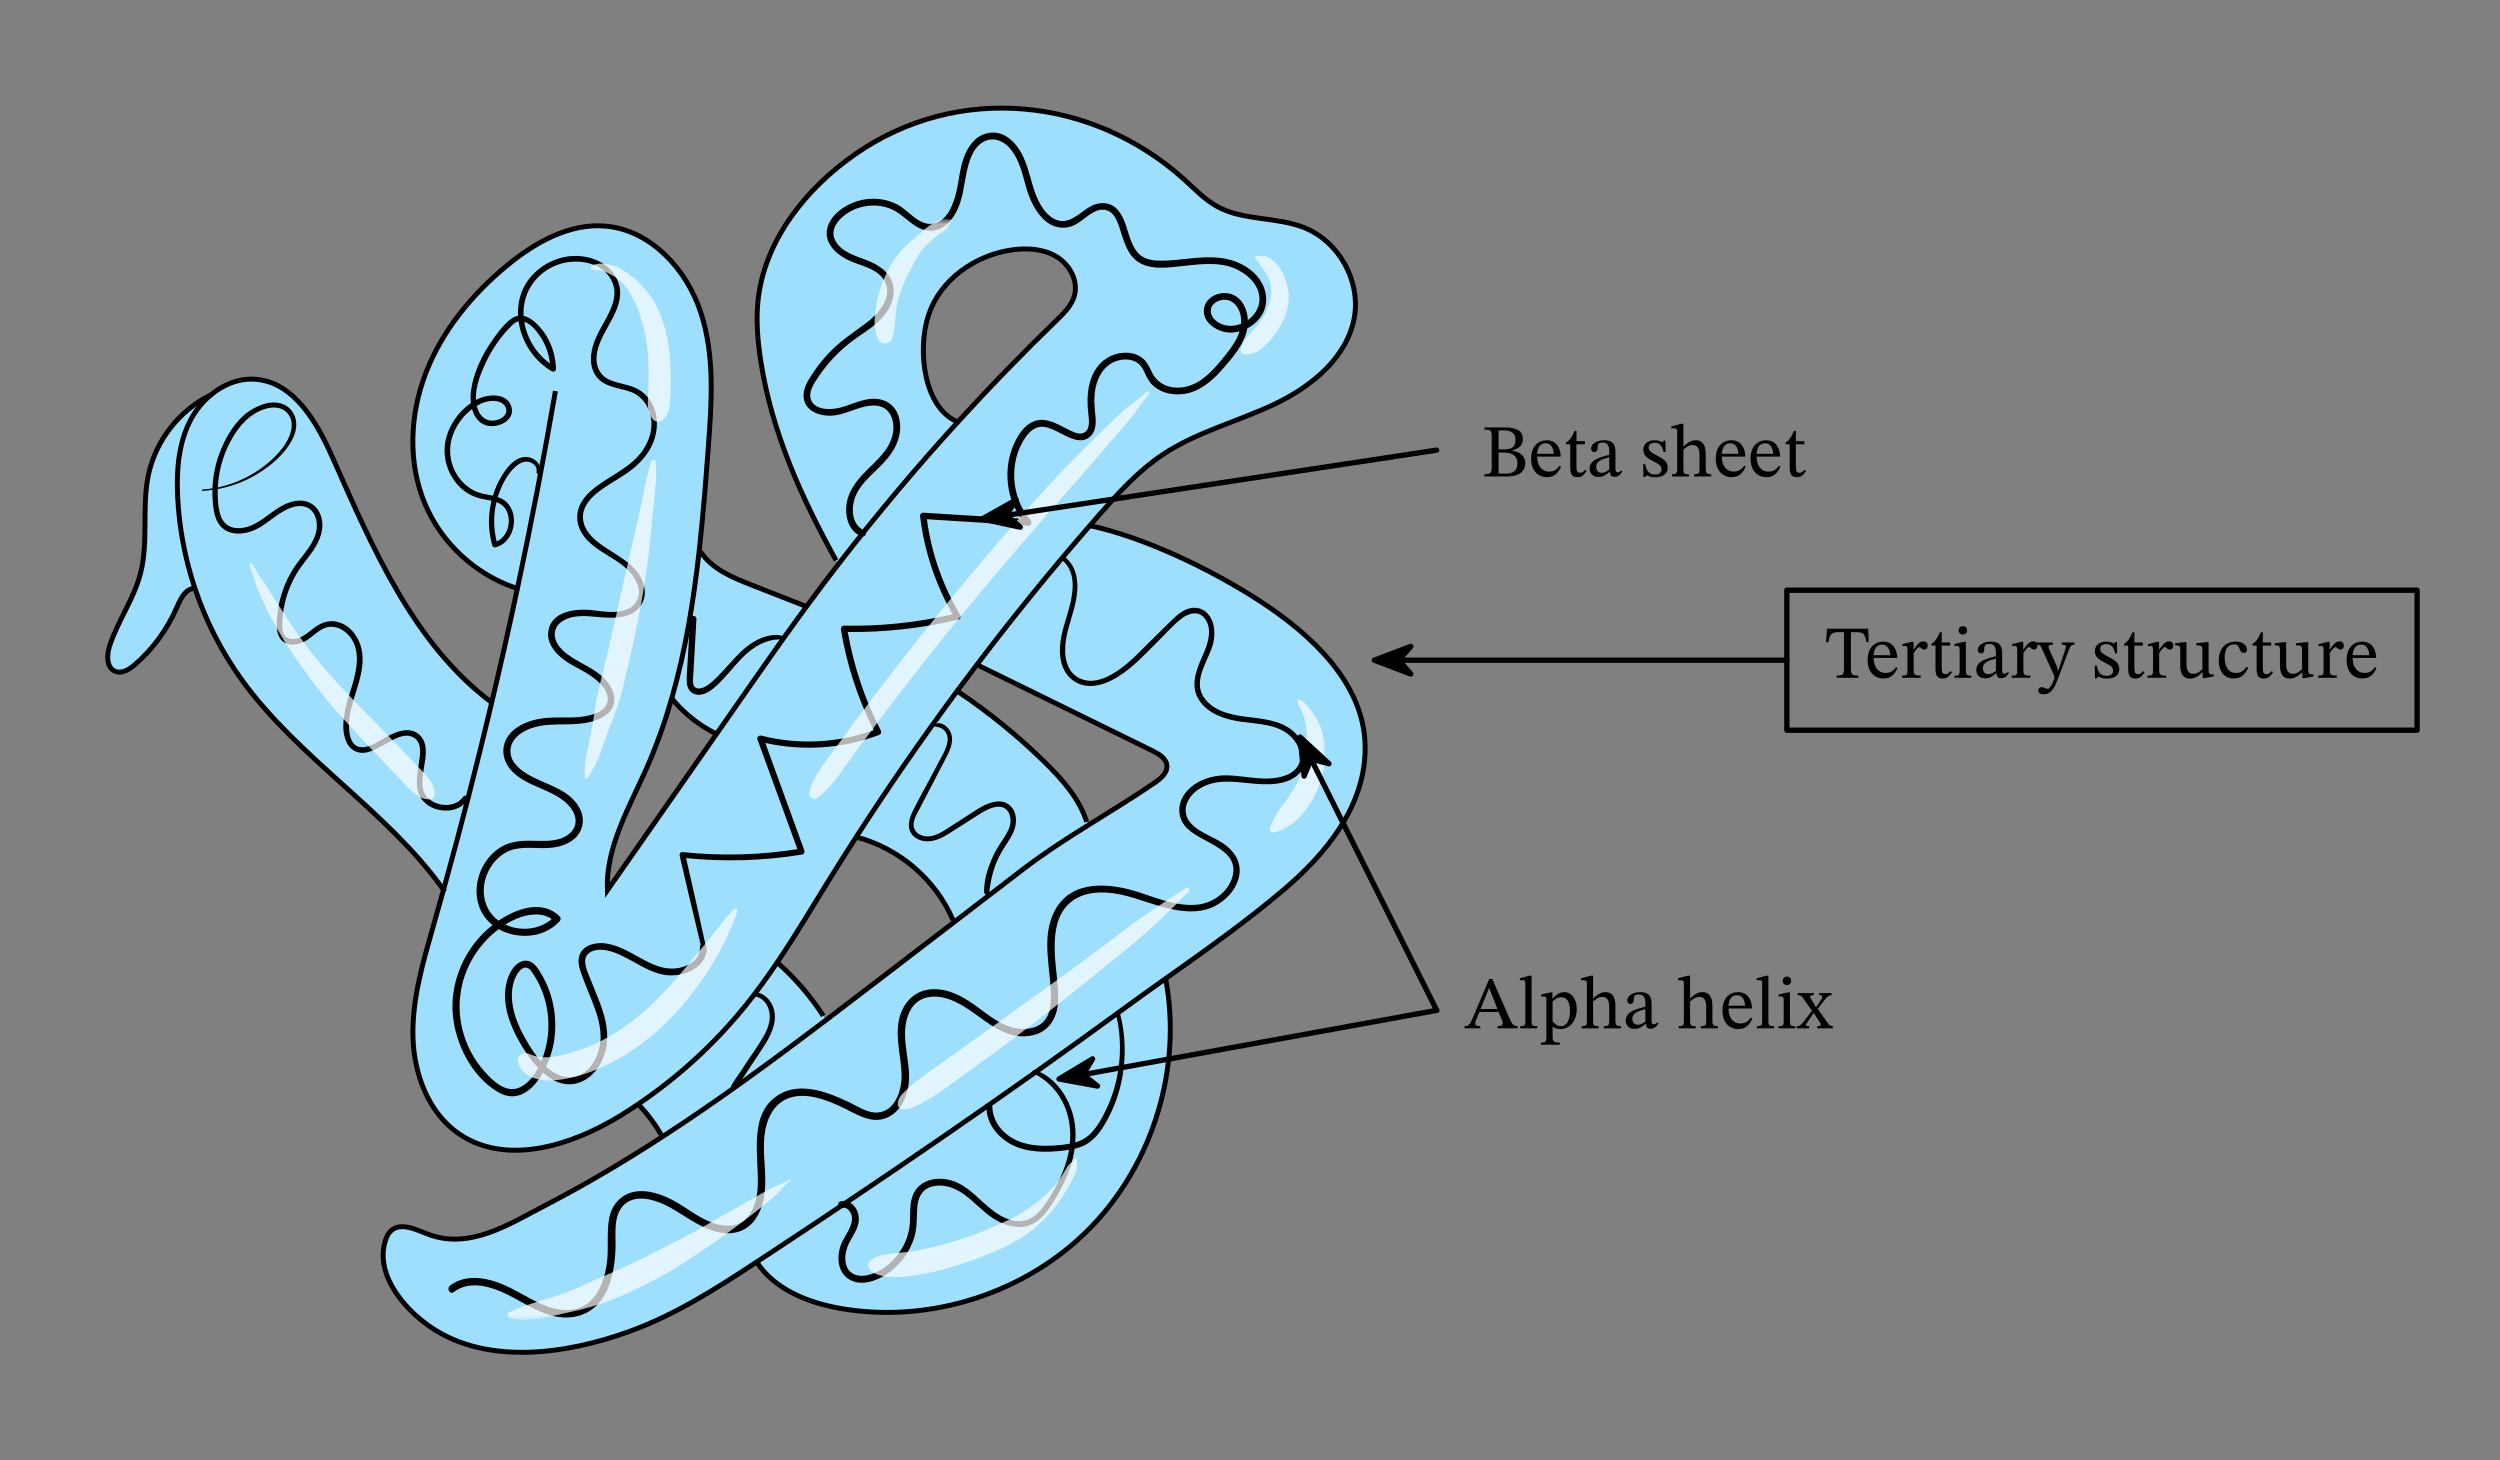 <svg width="498.28" height="291.093" viewBox="0 0 373.71 218.32" class="displayed_equation" xmlns="http://www.w3.org/2000/svg" xmlns:xlink="http://www.w3.org/1999/xlink">
  <rect x="0" y="0" width="373.71" height="218.32" fill="#808080" stroke="none"/>
  <defs>
    <clipPath id="svg528127907457tikz_00007h">
      <path d="M 93 0.715 L 106 0.715 L 106 20 L 93 20 Z M 93 0.715" />
    </clipPath>
    <clipPath id="svg528127907457tikz_00007o">
      <path d="M 57 78 L 204.438 78 L 204.438 202.586 L 57 202.586 Z M 57 78" />
    </clipPath>
    <clipPath id="svg528127907457tikz_00007q">
      <path d="M 51 15.727 L 204.438 15.727 L 204.438 183 L 51 183 Z M 51 15.727" />
    </clipPath>
    <clipPath id="svg528127907457tikz_00007r">
      <path d="M 15.734 48 L 42 48 L 42 111 L 15.734 111 Z M 15.734 48" />
    </clipPath>
    <clipPath id="svg528127907457tikz_00007s">
      <path d="M 102 135 L 186 135 L 186 202.586 L 102 202.586 Z M 102 135" />
    </clipPath>
    <clipPath id="svg528127907457tikz_00007t">
      <path d="M 37.156 32.715 L 198.16 32.715 L 198.16 197.414 L 37.156 197.414 Z M 37.156 32.715" />
    </clipPath>
    <clipPath id="svg528127907457tikz_00007m">
      <path d="M0 0H9V7H0z" />
    </clipPath>
    <clipPath id="svg528127907457tikz_00007b">
      <path d="M 0.156 0.715 L 161.16 0.715 L 161.16 165.414 L 0.156 165.414 Z M 0.156 0.715" />
    </clipPath>
    <clipPath id="svg528127907457tikz_00007a">
      <path d="M0 0H162V166H0z" />
    </clipPath>
    <clipPath id="svg528127907457tikz_00007n">
      <path d="M 1 1 L 8 1 L 8 6.688 L 1 6.688 Z M 1 1" />
    </clipPath>
    <clipPath id="svg528127907457tikz_00007l">
      <path d="M0 0H11V10H0z" />
    </clipPath>
    <clipPath id="svg528127907457tikz_00007f">
      <path d="M 152 72 L 161.16 72 L 161.16 93 L 152 93 Z M 152 72" />
    </clipPath>
    <clipPath id="svg528127907457tikz_00007g">
      <path d="M 0.156 52 L 28 52 L 28 88 L 0.156 88 Z M 0.156 52" />
    </clipPath>
    <clipPath id="svg528127907457tikz_00007p">
      <path d="M 46 68 L 204.438 68 L 204.438 202.586 L 46 202.586 Z M 46 68" />
    </clipPath>
    <clipPath id="svg528127907457tikz_00007i">
      <path d="M 38 144 L 82 144 L 82 165.414 L 38 165.414 Z M 38 144" />
    </clipPath>
    <clipPath id="svg528127907457tikz_00007e">
      <path d="M0 0H162V166H0z" />
    </clipPath>
    <clipPath id="svg528127907457tikz_00007k">
      <path d="M0 0H14V15H0z" />
    </clipPath>
    <clipPath id="svg528127907457tikz_00007j">
      <path d="M0 0H11V9H0z" />
    </clipPath>
    <g id="svg528127907457tikz_00007w" clip-path="url(#svg528127907457tikz_00007j)">
      <path d="M 2.801 5.582 L 8.516 6.805 L 6.422 5.035 L 7.898 2.723" />
      <path d="M 1468.008 1407.38 L 1525.156 1395.153 L 1504.219 1412.848 L 1518.984 1435.973 Z M 1468.008 1407.38" transform="matrix(.1 0 0 -.1 -144 146.32)" fill="none" stroke-width="7.972" stroke-linecap="round" stroke-linejoin="round" stroke="#000" stroke-miterlimit="10" />
    </g>
    <g id="svg528127907457tikz_00007u" clip-path="url(#svg528127907457tikz_00007e)">
      <g clip-path="url(#svg528127907457tikz_00007f)">
        <path d="M 160.559 77.125 C 160.25 76.203 159.77 75.367 159.234 74.559 C 158.996 74.191 158.719 73.867 158.43 73.535 C 158.285 73.363 158.148 73.176 157.988 73.02 C 157.75 72.785 157.586 72.812 157.312 72.637 C 157.109 72.512 156.934 72.754 157.016 72.934 C 157.074 73.07 157.062 73.258 157.121 73.402 C 157.203 73.617 157.352 73.801 157.457 74 C 157.641 74.352 157.77 74.742 157.898 75.121 C 158.168 75.902 158.262 76.723 158.332 77.543 C 158.477 79.234 158.293 80.926 157.855 82.562 C 157.41 84.234 156.602 85.754 155.617 87.168 C 155.113 87.898 154.531 88.562 154.059 89.316 C 153.566 90.09 153.199 90.879 152.84 91.715 C 152.672 92.105 152.945 92.562 153.406 92.449 C 157.48 91.453 159.996 87.02 160.855 83.152 C 161.297 81.168 161.199 79.055 160.559 77.125 Z M 160.559 77.125" fill="#fff" />
      </g>
      <path d="M140.289 100.742C137.359 102.656 134.355 104.539 131.574 106.664 128.766 108.812 125.941 110.941 123.078 113.012 117.34 117.156 111.602 121.301 105.848 125.422 104.27 126.555 102.664 127.648 101.098 128.797 100.289 129.387 99.477 130.016 98.746 130.699 98.059 131.34 97.156 132.051 97.211 133.082 97.223 133.297 97.328 133.566 97.547 133.66 98.359 134.008 98.988 133.766 99.762 133.414 100.605 133.023 101.391 132.574 102.184 132.094 103.715 131.168 105.148 130.059 106.609 129.02 109.5 126.965 112.348 124.859 115.184 122.727 120.871 118.449 126.398 113.977 131.906 109.477 135.012 106.938 137.887 104.133 140.703 101.277 140.969 101.008 140.621 100.523 140.289 100.742zM154.57 8.496C154.199 7.801 153.707 7.23 153.066 6.773 152.789 6.574 152.426 6.352 152.078 6.316 151.703 6.277 151.328 6.316 150.945 6.238 150.641 6.18 150.438 6.59 150.727 6.758 151.039 6.941 151.117 7.199 151.289 7.492 151.43 7.73 151.633 7.941 151.793 8.164 152.129 8.633 152.461 9.172 152.68 9.703 153.105 10.727 153.094 11.926 152.848 12.988 152.547 14.281 151.898 15.512 151.055 16.527 150.148 17.617 148.781 18.734 148.477 20.188 148.387 20.609 148.664 20.977 149.098 21 150.961 21.102 152.523 19.371 153.539 18.031 154.664 16.559 155.473 14.863 155.629 12.996 155.754 11.465 155.293 9.84 154.57 8.496zM134.441 26.582C133.477 27.414 132.43 28.145 131.449 28.961 130.473 29.773 129.582 30.672 128.66 31.543 126.789 33.316 124.973 35.148 123.16 36.98 119.57 40.613 116.207 44.48 112.859 48.34 106.176 56.047 99.77 63.996 93.605 72.129 91.879 74.41 90.168 76.703 88.48 79.016 86.797 81.324 84.805 83.586 83.969 86.359 83.773 87 84.586 87.727 85.18 87.289 87.242 85.762 88.566 83.613 90.062 81.562 91.555 79.512 93.062 77.477 94.586 75.453 97.645 71.391 100.77 67.375 103.953 63.41 110.34 55.473 116.973 47.754 123.727 40.133 125.594 38.023 127.43 35.879 129.266 33.738 130.203 32.648 131.191 31.574 132.078 30.445 132.996 29.281 133.809 28.031 134.75 26.891 134.93 26.676 134.656 26.398 134.441 26.582zM72.707 103.898C70.809 105.953 69.203 108.203 67.414 110.34 65.605 112.496 63.84 114.691 61.883 116.719 58.387 120.34 54.137 123.508 49.301 125.07 46.996 125.816 44.371 126.586 42.098 125.535 41.008 125.027 40.078 126.035 40.531 127.102 41.738 129.949 45.52 129.699 48.008 129.184 50.836 128.594 53.582 127.395 56.062 125.922 61.207 122.871 65.34 118.418 68.633 113.473 70.539 110.609 72.109 107.453 73.246 104.211 73.352 103.906 72.922 103.668 72.707 103.898zM72.707 103.898" fill="#fff" />
      <g clip-path="url(#svg528127907457tikz_00007g)">
        <path d="M 26.047 83.203 C 24.973 82.082 23.898 80.957 22.824 79.832 C 20.723 77.641 18.582 75.488 16.473 73.309 C 14.477 71.238 12.496 69.121 10.652 66.91 C 8.895 64.797 7.312 62.508 5.781 60.227 C 4.934 58.965 4.129 57.672 3.309 56.391 C 2.453 55.051 1.461 53.723 0.762 52.305 C 0.629 52.027 0.141 52.227 0.262 52.516 C 0.797 53.816 1.148 55.188 1.695 56.496 C 2.223 57.762 2.797 58.988 3.434 60.199 C 4.75 62.703 6.238 65.055 7.875 67.367 C 9.574 69.766 11.336 72.074 13.281 74.277 C 15.305 76.57 17.391 78.812 19.504 81.023 C 20.754 82.328 22.004 83.633 23.25 84.938 C 24.367 86.105 25.668 87.727 27.473 87.465 C 27.676 87.438 27.883 87.211 27.922 87.016 C 28.227 85.484 27.016 84.219 26.047 83.203 Z M 26.047 83.203" fill="#fff" />
      </g>
      <g clip-path="url(#svg528127907457tikz_00007h)">
        <path d="M 105.047 0.77 C 104.602 0.809 104.285 0.703 103.859 0.742 C 103.402 0.785 103.027 1.008 102.648 1.254 C 101.84 1.773 101.07 2.371 100.355 3.012 C 98.91 4.309 97.367 5.605 96.355 7.281 C 95.336 8.973 94.59 10.828 94.164 12.758 C 93.945 13.75 93.805 14.77 93.742 15.785 C 93.676 16.887 93.867 17.793 94.328 18.793 C 94.75 19.715 96.188 19.414 96.422 18.523 C 96.863 16.855 96.758 15.145 97.129 13.461 C 97.488 11.82 98.086 10.23 98.879 8.758 C 99.676 7.285 100.363 5.73 101.578 4.551 C 102.207 3.941 102.879 3.379 103.602 2.883 C 103.977 2.629 104.352 2.406 104.613 2.027 C 104.875 1.652 104.867 1.461 105.188 1.109 C 105.293 0.992 105.227 0.758 105.047 0.77 Z M 105.047 0.77" fill="#fff" />
      </g>
      <path d="M124.012 141.285C124.031 141.098 123.781 141.082 123.695 141.203 123.348 141.668 122.844 141.93 122.531 142.441 122.238 142.914 121.969 143.398 121.668 143.867 121.062 144.812 120.324 145.629 119.523 146.414 117.906 148 115.977 149.266 113.949 150.266 109.309 152.543 104.148 154.316 99.031 155.113 97.961 155.281 92.203 155.379 92.836 157.379 93.211 158.562 95.09 158.816 96.117 158.887 97.508 158.977 98.906 158.773 100.273 158.559 102.918 158.148 105.496 157.398 108.016 156.504 110.492 155.625 112.988 154.66 115.246 153.293 117.562 151.895 119.48 150.086 121.094 147.922 121.848 146.91 122.484 145.805 123.094 144.703 123.375 144.188 123.633 143.668 123.852 143.125 124.109 142.473 123.938 141.949 124.012 141.285zM63.203 22.273C63.062 19.777 62.602 17.254 61.676 14.922 60.816 12.754 59.277 10.734 57.434 9.305 56.582 8.645 55.602 7.984 54.562 7.668 53.68 7.398 52.262 7.211 51.453 7.746 51.25 7.879 51.277 8.195 51.52 8.266 51.996 8.402 52.504 8.375 52.988 8.492 53.508 8.617 54 8.867 54.469 9.121 55.359 9.602 56.094 10.277 56.691 11.094 57.922 12.762 58.613 14.801 59.16 16.781 59.746 18.906 59.93 21.102 59.961 23.301 59.977 24.527 59.938 25.754 59.875 26.977 59.809 28.242 59.703 29.688 60.598 30.699 61.012 31.164 61.738 31.074 62.164 30.699 63.242 29.746 63.191 27.855 63.234 26.535 63.277 25.113 63.285 23.695 63.203 22.273zM61.016 37.059C61.004 36.688 60.469 36.605 60.363 36.969 59.922 38.473 59.543 39.93 59.246 41.469 58.945 43.035 58.598 44.598 58.246 46.156 57.559 49.234 56.809 52.301 56.141 55.383 55.48 58.426 54.777 61.461 54.082 64.492 53.375 67.574 52.477 70.633 51.973 73.758 51.695 75.5 51.473 77.242 51.066 78.961 50.863 79.82 50.68 80.668 50.547 81.543 50.418 82.402 50.434 83.281 50.406 84.152 50.398 84.41 50.754 84.488 50.883 84.277 51.719 82.914 52.422 81.605 52.926 80.078 53.418 78.59 53.949 77.125 54.539 75.676 55.742 72.734 56.402 69.625 57.113 66.539 58.543 60.352 59.715 54.078 60.309 47.754 60.473 46.02 60.645 44.289 60.801 42.555 60.887 41.641 60.988 40.727 61.062 39.809 61.137 38.902 61.039 37.969 61.016 37.059zM61.016 37.059" fill="#fff" />
      <g clip-path="url(#svg528127907457tikz_00007i)">
        <path d="M 81.176 144.27 C 80.52 144.707 79.812 144.949 79.09 145.25 C 78.379 145.543 77.711 145.926 77.039 146.293 C 75.688 147.031 74.375 147.832 73.027 148.578 C 70.332 150.078 67.703 151.688 64.961 153.105 C 62.242 154.512 59.512 155.934 56.734 157.227 C 55.465 157.816 54.18 158.383 52.891 158.922 C 51.477 159.504 50.113 160.188 48.707 160.781 C 47.145 161.441 45.535 161.91 43.914 162.406 C 42.27 162.91 40.699 163.43 39.137 164.141 C 38.746 164.316 38.824 165.027 39.258 165.09 C 40.012 165.199 40.703 165.309 41.465 165.277 C 42.266 165.242 43.043 165.195 43.844 165.07 C 45.352 164.844 46.793 164.418 48.285 164.113 C 51.398 163.473 54.332 162.465 57.207 161.121 C 60.02 159.812 62.773 158.379 65.371 156.68 C 67.992 154.965 70.586 153.188 73.102 151.32 C 74.512 150.273 75.914 149.195 77.273 148.086 C 77.91 147.57 78.555 147.043 79.148 146.477 C 79.863 145.785 80.438 144.992 81.254 144.402 C 81.328 144.348 81.258 144.215 81.176 144.27 Z M 81.176 144.27" fill="#fff" />
      </g>
    </g>
    <g id="svg528127907457tikz_00007x" clip-path="url(#svg528127907457tikz_00007k)">
      <path d="M 4.34 4.176 L 4.941 10.016 L 5.984 7.465 L 8.648 8.16" />
      <path d="M 1943.398 1081.442 L 1949.414 1023.044 L 1959.844 1048.552 L 1986.484 1041.598 Z M 1943.398 1081.442" transform="matrix(.1 0 0 -.1 -190 112.32)" fill="none" stroke-width="8.002" stroke-linecap="round" stroke-linejoin="round" stroke="#000" stroke-miterlimit="10" />
    </g>
    <g id="svg528127907457tikz_00007y" clip-path="url(#svg528127907457tikz_00007l)">
      <path d="M 2.309 6.293 L 8.059 7.348 L 5.914 5.637 L 7.32 3.285" />
      <path d="M 1583.086 570.27 L 1640.586 559.723 L 1619.141 576.833 L 1633.203 600.348 Z M 1583.086 570.27" transform="matrix(.1 0 0 -.1 -156 63.32)" fill="none" stroke-width="7.973" stroke-linecap="round" stroke-linejoin="round" stroke="#000" stroke-miterlimit="10" />
    </g>
    <g clip-path="url(#svg528127907457tikz_00007a)">
      <g clip-path="url(#svg528127907457tikz_00007b)" id="svg528127907457tikz_00007d">
        <path d="M 0.156 165.414 L 161.16 165.414 L 161.16 0.715 L 0.156 0.715 Z M 0.156 165.414" fill-opacity=".702" />
      </g>
    </g>
    <g id="svg528127907457tikz_00007z" clip-path="url(#svg528127907457tikz_00007m)">
      <path d="M 1.434 3.688 L 6.898 5.754 L 5.094 3.688 L 6.898 1.625" />
      <g clip-path="url(#svg528127907457tikz_00007n)">
        <path d="M 2054.336 1196.325 L 2108.984 1175.661 L 2090.938 1196.325 L 2108.984 1216.95 Z M 2054.336 1196.325" transform="matrix(.1 0 0 -.1 -204 123.32)" fill="none" stroke-width="7.97" stroke-linecap="round" stroke-linejoin="round" stroke="#000" stroke-miterlimit="10" />
      </g>
    </g>
    <filter id="svg528127907457tikz_00007c" filterUnits="objectBoundingBox" x="0%" y="0%" width="100%" height="100%">
      <feColorMatrix in="SourceGraphic" values="0 0 0 0 1 0 0 0 0 1 0 0 0 0 1 0 0 0 1 0" />
    </filter>
    <mask id="svg528127907457tikz_00007v">
      <g filter="url(#svg528127907457tikz_00007c)">
        <use xlink:href="#svg528127907457tikz_00007d" />
      </g>
    </mask>
  </defs>
  <g clip-path="url(#svg528127907457tikz_00007o)">
    <path d="M 113.109 188.648 C 107.078 192.617 100.945 196.531 94.164 199 C 84.504 202.52 71.984 204.32 63.41 197.68 C 59.609 194.734 56.168 190.043 57.609 185.453 C 57.781 184.91 58.023 184.375 58.438 183.988 C 59.852 182.684 62.059 183.738 63.844 184.441 C 70.184 186.945 76.191 182.934 81.668 180.098 C 87.602 177.023 93.352 173.602 98.965 169.957 C 98.984 169.945 99.008 169.934 99.027 169.914 C 107.441 164.457 115.523 158.516 123.523 152.449 C 126.199 150.418 128.871 148.375 131.547 146.328 C 135.254 143.488 138.965 140.645 142.672 137.801 C 146.086 135.184 149.504 132.57 152.914 129.953 C 156.102 127.512 159.398 125.391 162.734 123.312 C 166.035 121.246 169.363 119.227 172.648 116.977 C 173.539 116.367 174.52 115.535 174.438 114.457 C 174.355 113.371 173.242 112.703 172.266 112.227 C 163.52 107.938 154.777 103.652 146.031 99.359 C 151.426 92.254 157.055 85.316 162.91 78.57 C 171.254 80.379 181.156 85.191 188.289 89.82 C 196.082 94.887 203.879 102.141 204.062 111.434 C 204.246 120.324 198.32 127.535 191.902 132.988 C 186.344 137.715 180.254 142.016 174.23 146.293 C 172.102 147.801 169.98 149.316 167.898 150.844 C 150.172 163.801 132.035 176.199 113.691 188.266 C 113.496 188.395 113.305 188.52 113.109 188.648 Z M 113.109 188.648" fill="#9ddffc" />
  </g>
  <path d="M143.184 63.078C147.934 57.863 152.848 52.805 157.922 47.895 159.031 46.824 160.199 45.68 160.613 44.188 161.223 41.969 159.887 39.531 157.91 38.352 155.934 37.168 153.484 37.035 151.203 37.367 145.738 38.16 140.551 41.816 138.812 47.059 137.074 52.301 138.066 60.992 143.184 63.078zM107.105 109.719C108.668 107.477 110.23 105.227 111.801 102.984 114.316 99.371 116.84 95.766 119.426 92.207 119.789 91.707 120.16 91.203 120.527 90.707 122.145 88.5 123.797 86.312 125.469 84.148L124.977 83.773C119.809 74.391 115.402 64.715 113.734 54.039 113.27 51.051 112.996 48.012 113.305 44.996 114.242 35.973 120.43 28.191 127.887 23.016 143.156 12.406 163.262 14.445 177 26.812 178.586 28.242 180.07 29.828 181.945 30.867 185.906 33.047 190.883 32.367 195.078 34.078 200.133 36.145 203.367 41.945 202.473 47.324 201.461 53.371 196.098 57.758 190.562 60.391 185.027 63.027 178.934 64.543 173.828 67.941 170.191 70.359 167.223 73.633 164.344 76.918 163.867 77.469 163.383 78.02 162.91 78.57 157.055 85.32 151.426 92.254 146.031 99.359 145.035 100.664 144.055 101.977 143.078 103.293 137.812 110.406 132.777 117.691 127.984 125.129 126.582 127.297 125.199 129.48 123.844 131.676 121.324 135.758 118.863 139.895 116.176 143.867 114.703 146.055 113.164 148.188 111.512 150.242 106.922 155.934 101.48 160.934 95.43 165.031 94.539 165.633 93.645 166.215 92.73 166.777 85.426 171.262 75.688 174.328 68.613 169.492 64.016 166.34 61.855 160.508 61.73 154.941 61.602 149.363 63.211 143.918 64.734 138.559 65.262 136.711 65.789 134.855 66.301 133.004 68.879 123.719 71.281 114.391 73.504 105.016 74.852 99.34 76.137 93.652 77.348 87.941L77.086 87.887C71.09 85.883 66.031 81.215 63.559 75.391 60.918 69.172 61.246 61.926 63.699 55.633 66.156 49.336 70.602 43.953 75.82 39.664 79.996 36.234 85.117 33.34 90.504 33.801 97.27 34.375 102.633 40.242 104.746 46.688 106.863 53.137 106.391 60.105 105.879 66.871 105.492 72.051 105.086 77.273 104.504 82.469 103.668 89.91 102.461 97.285 100.414 104.402 99.383 107.984 98.133 111.5 96.613 114.93 94.008 120.797 90.535 126.672 90.789 133.094 96.227 125.301 101.66 117.512 107.105 109.719zM174.246 146.316C176.746 159.582 172.383 173.957 162.922 183.602 153.465 193.238 139.176 197.871 125.859 195.629 120.941 194.801 115.82 192.805 113.109 188.648 113.305 188.52 113.496 188.395 113.691 188.266 132.039 176.199 150.172 163.801 167.898 150.844 169.98 149.316 172.102 147.801 174.23 146.293zM174.246 146.316" fill="#9ddffc" />
  <path d="M162.449 122.855L162.734 123.312C159.398 125.391 156.102 127.512 152.914 129.953 149.504 132.57 146.086 135.184 142.672 137.801L142.453 137.523C139.867 131.473 134.352 126.754 127.984 125.129 132.777 117.691 137.812 110.406 143.078 103.293L143.215 103.395C147.859 106.504 152.219 110.051 156.203 113.965 158.812 116.527 161.332 119.371 162.449 122.855zM123.062 151.844L123.523 152.449C115.523 158.516 107.441 164.457 99.027 169.914L98.84 169.633C97.93 168.043 96.828 166.566 95.57 165.23L95.43 165.031C101.48 160.934 106.922 155.934 111.512 150.242 113.164 148.188 114.703 146.055 116.176 143.867 118.824 146.191 121.145 148.879 123.062 151.844zM120.527 90.707C120.16 91.203 119.789 91.707 119.426 92.207 116.84 95.766 114.316 99.371 111.801 102.984 110.23 105.227 108.668 107.477 107.105 109.719 104.527 108.449 102.23 106.633 100.414 104.402 102.461 97.285 103.668 89.91 104.504 82.469L104.742 82.496C106.406 85.047 109.426 86.301 112.254 87.414 114.973 88.48 117.68 89.547 120.395 90.609zM73.504 105.016C71.281 114.391 68.879 123.719 66.301 133.004 57.852 121.148 44.602 113.383 36.102 101.574 33.102 97.406 30.75 92.785 29.125 87.918 27.656 83.52 26.785 78.926 26.555 74.293 26.359 70.293 26.676 66.125 28.586 62.598 29.309 61.27 30.293 60.051 31.465 59.078 33.391 57.457 35.805 56.484 38.289 56.699 43.992 57.203 47.379 63.145 49.699 68.375 55.695 81.836 61.719 96.172 73.504 105.016zM73.504 105.016" fill="#9ddffc" />
  <path d="M 31.453 59.059 L 31.465 59.078 C 30.297 60.051 29.309 61.27 28.586 62.598 C 26.676 66.125 26.359 70.293 26.555 74.293 C 26.785 78.926 27.656 83.52 29.125 87.918 L 29.023 87.953 C 27.664 88.051 26.961 89.566 26.422 90.816 C 25.004 94.082 22.848 97.027 20.156 99.355 C 19.324 100.074 18.203 100.773 17.191 100.336 C 15.883 99.773 15.949 97.887 16.391 96.531 C 17.609 92.84 19.98 89.578 20.973 85.82 C 22.254 81.004 21.156 75.832 22.191 70.961 C 23.27 65.879 26.785 61.363 31.453 59.059 Z M 31.453 59.059" fill="#9ddffc" />
  <g clip-path="url(#svg528127907457tikz_00007p)">
    <path d="M 1460.195 1189.645 C 1460.234 1189.645 1460.234 1189.606 1460.312 1189.606 C 1547.773 1146.677 1635.195 1103.825 1722.656 1060.934 C 1732.422 1056.169 1743.555 1049.489 1744.375 1038.63 C 1745.195 1027.848 1735.391 1019.528 1726.484 1013.434 C 1693.633 990.934 1660.352 970.739 1627.344 950.075 C 1593.984 929.294 1561.016 908.083 1529.141 883.669 C 1495.039 857.497 1460.859 831.364 1426.719 805.192 C 1389.648 776.755 1352.539 748.317 1315.469 719.919 C 1288.711 699.45 1261.992 679.02 1235.234 658.708 C 1155.234 598.044 1074.453 538.63 990.273 484.059 C 990.078 483.864 989.844 483.747 989.648 483.63 C 933.516 447.184 876.016 412.966 816.68 382.223 C 761.914 353.864 701.836 313.747 638.438 338.786 C 620.586 345.817 598.516 356.364 584.414 343.317 C 580.234 339.45 577.812 334.098 576.094 328.669 C 561.68 282.77 596.094 235.856 634.102 206.403 C 719.844 139.997 845.039 158.005 941.641 193.2 C 1009.453 217.887 1070.781 257.028 1131.094 296.716 C 1133.047 298.005 1134.961 299.255 1136.914 300.544 C 1320.391 421.208 1501.719 545.192 1678.984 674.763 C 1699.805 690.036 1721.016 705.192 1742.305 720.27 C 1802.539 763.044 1863.438 806.052 1919.023 853.317 C 1983.203 907.848 2042.461 979.958 2040.625 1068.864 C 2038.789 1161.794 1960.82 1234.333 1882.891 1284.997 C 1811.562 1331.286 1712.539 1379.411 1629.102 1397.497" transform="matrix(.1 0 0 -.1 0 218.32)" fill="none" stroke-width="7.379" stroke="#000" stroke-miterlimit="10" />
  </g>
  <g clip-path="url(#svg528127907457tikz_00007q)">
    <path d="M 830.273 1598.63 C 813.242 1499.958 794.336 1401.638 773.477 1303.786 C 761.367 1246.677 748.516 1189.802 735.039 1133.044 C 712.812 1039.294 688.789 946.013 663.008 853.161 C 657.891 834.645 652.617 816.091 647.344 797.614 C 632.109 744.02 616.016 689.567 617.305 633.786 C 618.555 578.083 640.156 519.802 686.133 488.278 C 756.875 439.919 854.258 470.583 927.305 515.427 C 936.445 521.052 945.391 526.872 954.297 532.888 C 1014.805 573.864 1069.219 623.864 1115.117 680.778 C 1131.641 701.325 1147.031 722.653 1161.758 744.528 C 1188.633 784.255 1213.242 825.622 1238.438 866.442 C 1251.992 888.395 1265.82 910.231 1279.844 931.911 C 1327.773 1006.286 1378.125 1079.138 1430.781 1150.27 C 1440.547 1163.395 1450.352 1176.559 1460.312 1189.606 C 1514.258 1260.661 1570.547 1329.997 1629.102 1397.458 C 1633.828 1402.966 1638.672 1408.513 1643.438 1414.02 C 1672.227 1446.872 1701.914 1479.606 1738.281 1503.786 C 1789.336 1537.77 1850.273 1552.927 1905.625 1579.294 C 1960.977 1605.622 2014.609 1649.489 2024.727 1709.958 C 2033.672 1763.747 2001.328 1821.755 1950.781 1842.419 C 1908.828 1859.528 1859.062 1852.731 1819.453 1874.528 C 1800.703 1884.919 1785.859 1900.778 1770 1915.075 C 1632.617 2038.747 1431.562 2059.137 1278.867 1953.044 C 1204.297 1901.286 1142.422 1823.473 1133.047 1733.239 C 1129.961 1703.083 1132.695 1672.692 1137.344 1642.809 C 1154.023 1536.052 1198.086 1439.294 1249.766 1345.466" transform="matrix(.1 0 0 -.1 0 218.32)" fill="none" stroke-width="7.379" stroke="#000" stroke-miterlimit="10" />
  </g>
  <path d="M 1431.836 1552.419 C 1369.922 1484.606 1310.859 1414.294 1254.688 1341.716 C 1237.969 1320.075 1221.445 1298.2 1205.273 1276.13 C 1201.602 1271.169 1197.891 1266.13 1194.258 1261.13 C 1168.398 1225.544 1143.164 1189.489 1118.008 1153.356 C 1102.305 1130.934 1086.68 1108.434 1071.055 1086.013 C 1016.602 1008.083 962.266 930.192 907.891 852.263 C 905.352 916.442 940.078 975.231 966.133 1033.903 C 981.328 1068.2 993.828 1103.356 1004.141 1139.177 C 1024.609 1210.348 1036.68 1284.098 1045.039 1358.513 C 1050.859 1410.466 1054.922 1462.692 1058.789 1514.489 C 1063.867 1582.145 1068.633 1651.833 1047.461 1716.325 C 1026.328 1780.778 972.695 1839.45 905.039 1845.192 C 851.172 1849.802 799.961 1820.856 758.203 1786.559 C 706.016 1743.669 661.562 1689.841 636.992 1626.872 C 612.461 1563.942 609.18 1491.481 635.586 1429.294 C 660.312 1371.052 710.898 1324.372 770.859 1304.333" transform="matrix(.1 0 0 -.1 0 218.32)" fill="none" stroke-width="7.379" stroke="#000" stroke-miterlimit="10" />
  <path d="M1431.836 1552.419C1380.664 1573.278 1370.742 1660.192 1388.125 1712.614 1405.508 1765.036 1457.383 1801.598 1512.031 1809.528 1534.844 1812.848 1559.336 1811.52 1579.102 1799.684 1598.867 1787.888 1612.227 1763.513 1606.133 1741.325 1601.992 1726.403 1590.312 1714.958 1579.219 1704.255 1528.477 1655.153 1479.336 1604.567 1431.836 1552.419zM664.922 850.466C664.258 851.364 663.672 852.263 663.008 853.161 578.516 971.716 446.016 1049.372 361.016 1167.458 331.016 1209.098 307.5 1255.348 291.25 1304.02 276.562 1348.005 267.852 1393.942 265.547 1440.27 263.594 1480.27 266.758 1521.95 285.859 1557.223 293.086 1570.505 302.969 1582.692 314.648 1592.419 333.906 1608.63 358.047 1618.356 382.891 1616.208 439.922 1611.169 473.789 1551.755 496.992 1499.45 556.953 1364.841 617.188 1221.481 735.039 1133.044 735.312 1132.888 735.586 1132.653 735.859 1132.458" transform="matrix(.1 0 0 -.1 0 218.32)" fill="none" stroke-width="7.379" stroke="#000" stroke-miterlimit="10" />
  <g clip-path="url(#svg528127907457tikz_00007r)">
    <path d="M 314.531 1592.614 C 267.852 1569.567 232.695 1524.411 221.914 1473.591 C 211.562 1424.88 222.539 1373.161 209.727 1324.997 C 199.805 1287.419 176.094 1254.802 163.906 1217.888 C 159.492 1204.333 158.828 1185.466 171.914 1179.841 C 182.031 1175.466 193.242 1182.458 201.562 1189.645 C 228.477 1212.927 250.039 1242.38 264.219 1275.036 C 269.609 1287.536 276.641 1302.692 290.234 1303.669" transform="matrix(.1 0 0 -.1 0 218.32)" fill="none" stroke-width="7.379" stroke="#000" stroke-miterlimit="10" />
  </g>
  <path d="M1047.422 1358.239C1064.062 1332.731 1094.258 1320.192 1122.539 1309.059 1149.727 1298.395 1176.797 1287.731 1203.945 1277.106M1432.148 1149.255C1478.594 1118.161 1522.188 1082.692 1562.031 1043.552 1588.125 1017.927 1613.32 989.489 1624.492 954.645M1003.945 1139.411C1004.023 1139.372 1004.062 1139.255 1004.141 1139.177 1022.305 1116.872 1045.273 1098.708 1071.055 1086.013 1071.172 1086.013 1071.211 1085.973 1071.328 1085.895M1278.711 932.223C1279.102 932.145 1279.453 932.028 1279.844 931.911 1343.516 915.661 1398.672 868.434 1424.531 807.966" transform="matrix(.1 0 0 -.1 0 218.32)" fill="none" stroke-width="7.379" stroke="#000" stroke-miterlimit="10" />
  <g clip-path="url(#svg528127907457tikz_00007s)">
    <path d="M 1742.461 720.036 C 1767.461 587.38 1723.828 443.63 1629.219 347.184 C 1534.648 250.817 1391.758 204.489 1258.594 226.911 C 1209.414 235.192 1158.203 255.153 1131.094 296.716 C 1130.508 297.614 1129.883 298.552 1129.336 299.45" transform="matrix(.1 0 0 -.1 0 218.32)" fill="none" stroke-width="7.379" stroke="#000" stroke-miterlimit="10" />
  </g>
  <path d="M988.398 486.872C979.297 502.77 968.281 517.536 955.703 530.895M1230.625 664.763C1211.445 694.411 1188.242 721.286 1161.758 744.528 1161.484 744.802 1161.211 745.075 1160.938 745.309" transform="matrix(.1 0 0 -.1 0 218.32)" fill="none" stroke-width="7.379" stroke="#000" stroke-miterlimit="10" />
  <path d="M 69.215 119.121 C 68.293 120.461 66.344 120.605 64.965 119.957 C 64.266 119.629 63.648 119.086 63.367 118.355 C 63.027 117.453 63.141 116.398 63.262 115.465 C 63.484 113.777 64.18 111.512 62.918 110.062 C 61.738 108.707 59.934 109.086 58.512 109.773 C 57.754 110.141 57.035 110.59 56.289 110.984 C 55.668 111.316 54.973 111.672 54.254 111.699 C 51.668 111.797 52.082 107.77 52.43 106.195 C 53.047 103.414 54.457 100.691 54.164 97.773 C 53.945 95.555 52.449 93.254 50.102 92.895 C 48.91 92.711 47.859 93.184 46.918 93.883 C 46.012 94.559 45.109 95.445 43.914 95.527 C 43.395 95.562 42.875 95.422 42.559 94.98 C 42.219 94.508 42.188 93.867 42.191 93.309 C 42.203 91.953 42.422 90.602 42.797 89.305 C 43.168 88.035 43.699 86.824 44.379 85.695 C 45.055 84.574 45.91 83.59 46.668 82.527 C 47.918 80.777 48.809 78.469 47.66 76.422 C 47.117 75.457 46.148 74.898 45.051 74.836 C 43.828 74.766 42.637 75.281 41.617 75.914 C 39.688 77.117 37.953 79.02 35.5 78.953 C 34.34 78.922 33.418 78.285 33.023 77.184 C 32.605 76.02 32.531 74.688 32.539 73.461 C 32.539 73.34 32.551 73.223 32.551 73.105 C 34.27 72.785 35.938 72.215 37.488 71.402 C 39.648 70.27 41.789 68.629 43.168 66.59 C 43.824 65.617 44.367 64.414 44.281 63.215 C 44.207 62.164 43.656 61.16 42.738 60.625 C 40.992 59.609 38.699 60.449 37.18 61.504 C 35.219 62.867 33.883 65.105 32.992 67.281 C 32.25 69.09 31.828 71.039 31.758 73 C 31.27 73.074 30.777 73.137 30.285 73.172 C 30.152 73.18 30.152 73.383 30.285 73.375 C 30.777 73.352 31.266 73.301 31.754 73.23 C 31.742 73.797 31.754 74.359 31.801 74.926 C 31.906 76.164 32.066 77.547 32.867 78.551 C 33.555 79.41 34.629 79.785 35.703 79.766 C 36.84 79.746 37.969 79.359 38.934 78.773 C 40.047 78.105 41.027 77.234 42.137 76.559 C 43.207 75.906 44.633 75.32 45.871 75.844 C 46.836 76.254 47.293 77.289 47.355 78.285 C 47.52 80.906 45.254 82.816 43.941 84.832 C 42.441 87.145 41.559 89.852 41.391 92.602 C 41.316 93.789 41.328 95.219 42.406 95.977 C 43.344 96.633 44.625 96.363 45.57 95.871 C 46.684 95.285 47.516 94.195 48.738 93.809 C 49.859 93.453 51.008 93.906 51.836 94.68 C 54.023 96.719 53.41 99.891 52.645 102.438 C 52.211 103.887 51.695 105.32 51.461 106.82 C 51.246 108.191 51.207 109.719 51.816 110.996 C 52.223 111.852 53.012 112.457 53.961 112.531 C 54.734 112.594 55.492 112.305 56.18 111.98 C 56.977 111.605 57.723 111.133 58.5 110.723 C 59.176 110.367 59.922 110 60.699 109.969 C 61.48 109.941 62.25 110.344 62.574 111.07 C 62.949 111.914 62.781 112.957 62.656 113.836 C 62.383 115.738 61.82 118.016 63.172 119.648 C 64.273 120.977 66.297 121.477 67.926 121 C 68.758 120.762 69.457 120.262 69.945 119.547 C 70.258 119.098 69.523 118.672 69.215 119.121 Z M 34.316 66.25 C 35.344 64.258 36.738 62.383 38.828 61.434 C 39.648 61.059 40.613 60.809 41.516 60.965 C 42.457 61.125 43.223 61.789 43.492 62.711 C 43.836 63.883 43.371 65.148 42.777 66.152 C 42.152 67.215 41.277 68.137 40.359 68.953 C 38.508 70.594 36.281 71.812 33.914 72.516 C 33.469 72.648 33.016 72.758 32.562 72.852 C 32.664 70.559 33.266 68.289 34.316 66.25 Z M 34.316 66.25" />
  <path d="M188.035 41.43C186.645 39.715 184.512 38.785 182.355 38.543 179.508 38.223 176.688 38.914 173.848 38.969 172.641 38.992 171.297 38.887 170.352 38.051 169.754 37.52 169.379 36.766 169.086 36.031 168.504 34.551 168.238 32.84 167.246 31.555 166.156 30.133 164.375 30.059 162.891 30.922 161.297 31.852 159.691 33.77 157.664 32.758 155.914 31.879 154.973 29.691 154.434 27.922 153.84 25.98 153.453 24.02 152.32 22.289 151.359 20.824 149.887 19.648 148.043 19.84 146.152 20.031 144.93 21.492 144.23 23.148 143.449 25.008 143.391 26.977 142.902 28.902 142.488 30.547 141.648 32.793 139.855 33.355 137.578 34.07 135.91 31.5 134.133 30.566 132.328 29.617 130.141 29.465 128.195 30.051 126.289 30.629 124.109 32.109 123.652 34.18 123.172 36.344 124.988 38 126.754 38.863 128.562 39.75 131.176 40.074 132.227 42.016 133.555 44.465 131.258 46.98 129.426 48.324 127.375 49.828 125.324 51.184 123.605 53.086 122.742 54.035 121.961 55.055 121.27 56.133 120.633 57.121 119.984 58.258 120.137 59.477 120.375 61.375 122.289 62.129 123.988 62.141 126.312 62.16 128.293 60.641 130.594 60.617 133.109 60.598 133.922 62.992 133.402 65.098 132.84 67.379 130.949 68.883 129.371 70.488 127.871 72.012 126.621 73.691 126.488 75.898 126.387 77.605 127.043 79.438 128.703 80.164 129.289 80.418 129.801 79.555 129.211 79.297 127.457 78.531 127.23 76.406 127.688 74.754 128.285 72.605 130.195 71.125 131.691 69.602 133.125 68.141 134.297 66.539 134.531 64.453 134.73 62.703 134.137 60.816 132.453 60.008 130.234 58.941 127.914 60.273 125.781 60.887 124.406 61.281 121.84 61.434 121.227 59.742 120.801 58.566 121.691 57.316 122.309 56.383 123.008 55.328 123.797 54.34 124.668 53.422 125.516 52.531 126.434 51.703 127.414 50.969 128.402 50.23 129.449 49.582 130.422 48.828 132.121 47.512 133.645 45.656 133.594 43.387 133.547 41.203 131.879 39.879 130.023 39.086 128.223 38.316 125.766 37.812 124.816 35.871 123.789 33.766 126.332 31.793 128.066 31.164 129.965 30.477 132.16 30.566 133.914 31.609 135.668 32.652 137.051 34.645 139.316 34.48 141.043 34.359 142.273 33.023 143.012 31.559 143.891 29.812 144.055 27.969 144.43 26.086 144.758 24.426 145.289 22.34 146.789 21.336 148.363 20.277 150.133 21.051 151.18 22.434 152.355 23.988 152.816 25.879 153.312 27.723 153.793 29.508 154.578 31.363 155.895 32.691 157.184 33.996 158.941 34.438 160.625 33.645 162.098 32.949 163.68 30.828 165.492 31.453 166.84 31.922 167.242 33.746 167.629 34.941 168.117 36.434 168.652 38.086 169.977 39.051 171.887 40.445 174.637 39.992 176.82 39.762 179.375 39.496 182.164 39.098 184.605 40.141 186.414 40.914 188.227 42.531 188.273 44.637 188.301 45.953 187.574 47.109 186.535 47.852 186.469 46.266 185.754 44.641 184.219 44.023 182.684 43.398 180.516 44.145 180.043 45.832 179.441 47.996 181.766 49.574 183.645 49.707 184.199 49.746 184.758 49.676 185.301 49.531 184.82 51.059 183.699 52.438 182.73 53.633 181.305 55.387 179.594 57.27 177.305 57.805 175.324 58.27 173.168 57.645 172.246 55.734 171.797 54.805 171.414 53.926 170.516 53.34 169.797 52.875 168.902 52.688 168.055 52.723 166.191 52.805 164.559 53.832 163.629 55.438 162.496 57.391 162.441 59.746 162.695 61.93 162.797 62.828 163.004 64.258 161.969 64.715 161.348 64.992 160.574 64.633 160.012 64.371 158.535 63.68 156.984 62.566 155.27 62.797 153.18 63.078 151.914 65.348 151.258 67.137 150.562 69.027 150.43 71.105 150.777 73.086 151.062 74.691 151.703 76.207 152.637 77.531 147.758 77.254 142.883 76.941 138.004 76.637 137.77 76.621 137.5 76.867 137.527 77.113 138.148 82.301 139.805 87.309 142.402 91.836 137.078 93.062 131.629 93.633 126.16 93.523 125.828 93.52 125.66 93.832 125.707 94.125 126.559 99.355 128.223 104.422 130.605 109.156 125.219 111.074 119.344 111.371 113.793 109.965 113.473 109.883 113.098 110.188 113.223 110.531 115.215 116.004 117.211 121.473 119.203 126.938 113.516 127.832 107.734 127.977 102.008 127.371 101.715 127.336 101.539 127.668 101.594 127.91 102.621 132.344 103.656 136.773 104.738 141.195 104.664 141.273 104.621 141.379 104.629 141.52 104.742 143.211 103.289 144.23 101.805 144.617 99.891 145.113 98.16 144.48 96.465 143.598 94.609 142.633 92.762 141.371 90.652 141.043 89.18 140.812 87.211 141.172 86.633 142.754 86.238 143.828 86.688 144.988 87.055 146.004 87.469 147.141 87.949 148.246 88.391 149.367 89.184 151.359 89.969 153.531 89.742 155.711 89.57 157.406 88.785 159.227 87.391 160.27 85.836 161.426 83.895 161.148 82.387 160.062 82.121 159.871 81.875 159.66 81.633 159.438 82.219 158.18 82.621 156.867 82.797 155.805 83.172 153.531 83.047 151.176 82.395 148.965 82.078 147.895 81.641 146.852 81.086 145.887 80.598 145.031 79.957 143.82 78.891 143.633 77.781 143.438 76.844 144.348 76.352 145.246 75.809 146.238 75.539 147.379 75.496 148.508 75.398 150.977 76.352 153.406 77.527 155.535 78.234 156.82 79.234 158.371 80.445 159.645 79.812 160.848 78.949 161.938 77.762 162.52 75.652 163.551 73.652 161.551 72.352 160.082 70.992 158.543 69.969 156.695 69.355 154.738 68.121 150.785 68.652 146.543 70.812 143.012 71.781 141.426 73.055 140.012 74.547 138.898 76.246 139.852 78.344 140.129 80.223 139.695 81.531 139.387 82.738 138.711 83.652 137.719 83.844 137.508 83.863 137.172 83.652 136.965 81.086 134.492 77.332 135.727 74.527 137.629 72.336 136.035 71.773 133.152 72.828 130.633 73.387 129.301 74.359 128.121 75.629 127.426 77.352 126.48 79.355 126.785 81.234 126.781 82.891 126.781 84.641 126.477 85.918 125.34 87.074 124.309 87.441 122.676 86.848 121.25 85.516 118.051 81.789 117.391 79.09 115.859 77.824 115.141 76.445 114.086 76.312 112.516 76.188 110.992 77.262 109.887 78.531 109.238 81.508 107.719 84.906 108.676 88.059 107.965 89.453 107.652 91.25 106.895 91.711 105.402 92.18 103.871 91.285 102.371 90.23 101.32 88.996 100.098 87.465 99.461 86 98.582 84.727 97.816 83.039 96.633 82.934 94.996 82.824 93.367 84.277 92.504 85.676 92.227 87.195 91.93 88.695 92.203 90.215 92.301 91.691 92.395 93.344 92.391 94.652 91.605 95.945 90.828 96.609 89.355 96.34 87.875 95.691 84.305 91.852 83.004 89.352 81.012 88.109 80.023 87.023 78.703 87.152 77.023 87.27 75.484 88.43 74.312 89.598 73.426 90.844 72.48 92.23 71.738 93.527 70.867 94.988 69.895 96.305 68.652 97.184 67.117 98.754 64.391 98.609 60.504 95.91 58.512 94.559 57.512 92.848 57.461 91.324 56.863 89.477 56.145 88.902 54.41 89.277 52.562 89.984 49.07 93.824 45.887 92.383 42.09 91.242 39.082 87.691 37.879 84.734 38.355 81.879 38.812 79.207 40.727 78.078 43.422 77.57 44.629 77.379 45.926 77.445 47.215 77.082 47.273 76.719 47.422 76.367 47.688 75.258 48.531 74.348 49.762 73.559 50.895 72.027 53.105 70.742 55.773 70.398 58.461 70.328 59.02 70.32 59.637 70.395 60.25 68.633 61.445 67.277 63.336 66.723 65.359 66.066 67.773 66.648 70.344 68.238 72.27 69.09 73.301 70.254 74.09 71.543 74.453 72.141 74.621 72.82 74.703 73.465 74.852 72.934 77.043 72.961 79.363 73.59 81.547 73.648 81.754 73.863 81.867 74.07 81.816 77.102 81.078 77.871 76.324 75.215 74.672 74.961 74.512 74.688 74.391 74.406 74.297 74.512 73.957 74.629 73.621 74.762 73.289 75.258 72.059 75.973 70.773 76.953 69.855 77.473 69.367 78.203 68.898 78.949 69.02 79.66 69.137 80.359 69.75 80.203 70.523 80.137 70.863 80.641 71.008 80.73 70.664 81.09 69.266 79.625 68.156 78.32 68.324 76.707 68.535 75.594 70.117 74.836 71.418 74.344 72.262 73.961 73.164 73.676 74.094 73.035 73.953 72.379 73.867 71.754 73.684 70.707 73.375 69.789 72.746 69.055 71.941 67.492 70.23 66.922 67.809 67.527 65.582 67.996 63.855 69.113 62.242 70.57 61.148 70.918 62.418 71.703 63.496 73.152 63.68 74.754 63.887 77.02 62.711 76.445 60.801 75.805 58.691 72.992 58.883 71.414 59.648 71.32 59.691 71.234 59.75 71.145 59.797 71.027 57.918 71.828 55.883 72.578 54.281 73.176 52.996 73.91 51.773 74.766 50.645 75.207 50.066 75.68 49.516 76.184 48.992 76.566 48.594 76.988 48.152 77.52 48.023 77.73 49.555 78.301 51.051 79.152 52.336 80.012 53.633 81.145 54.723 82.484 55.504 82.754 55.664 83.121 55.465 83.113 55.145 83.055 52.422 81.84 49.625 79.676 47.91 79.234 47.562 78.762 47.324 78.277 47.23 78.266 47.051 78.258 46.875 78.258 46.695 78.27 43.477 80.297 40.73 83.289 39.602 86.156 38.52 90.305 39.105 91.578 42.312 92.375 44.312 91.266 46.41 90.305 48.129 89.457 49.645 88.609 51.145 88.379 52.895 88.184 54.414 88.543 55.984 89.797 56.961 91.121 57.992 92.863 58.035 94.379 58.621 95.98 59.242 96.984 60.715 97.293 62.371 97.621 64.133 97.062 65.891 96.055 67.34 94.098 70.152 90.738 71.199 88.27 73.426 87.258 74.336 86.445 75.488 86.301 76.871 86.148 78.355 86.797 79.719 87.801 80.773 90.105 83.191 94.203 84.105 95.359 87.531 95.926 89.211 94.996 90.75 93.336 91.234 91.805 91.68 90.199 91.422 88.652 91.227 86.121 90.91 82.273 91.32 81.945 94.535 81.797 96.043 82.758 97.348 83.855 98.277 85.145 99.367 86.684 99.961 88.082 100.871 89.324 101.68 91.074 103.141 90.824 104.82 90.578 106.48 88.168 107.016 86.793 107.164 85.145 107.348 83.484 107.176 81.836 107.305 80.367 107.418 78.863 107.781 77.59 108.547 76.43 109.238 75.484 110.305 75.281 111.676 75.066 113.121 75.672 114.469 76.707 115.461 79.082 117.738 82.684 117.969 84.969 120.359 86.078 121.52 86.555 123.227 85.277 124.469 83.949 125.758 81.922 125.738 80.203 125.688 78.418 125.641 76.621 125.637 75.023 126.535 73.809 127.223 72.82 128.309 72.168 129.535 70.848 132.031 70.848 135.195 72.715 137.414 72.984 137.738 73.297 138.02 73.625 138.285 73.121 138.676 72.664 139.082 72.266 139.477 69.066 142.664 67.281 147.207 67.695 151.727 68.102 156.125 70.469 160.812 74.32 163.18 77.289 165.008 79.672 162.988 81.164 160.344 82.93 161.902 85.07 162.742 87.398 161.465 89.074 160.539 90.133 158.707 90.559 156.887 91.098 154.598 90.547 152.285 89.754 150.121 89.289 148.852 88.738 147.613 88.254 146.352 87.859 145.328 86.957 143.609 87.859 142.641 88.5 141.953 89.672 141.887 90.539 142.035 91.801 142.25 92.977 142.852 94.09 143.449 95.988 144.469 97.965 145.762 100.191 145.805 101.922 145.836 103.879 145.215 104.953 143.789 105.262 143.383 105.453 142.918 105.551 142.43 105.637 142.355 105.688 142.246 105.656 142.105 105.645 142.043 105.629 141.98 105.617 141.914 105.621 141.785 105.633 141.656 105.625 141.52 105.613 141.367 105.547 141.25 105.449 141.172 104.52 136.863 103.539 132.57 102.555 128.273 108.348 128.855 114.191 128.676 119.938 127.738 120.164 127.699 120.328 127.395 120.254 127.18 118.301 121.805 116.348 116.43 114.395 111.055 120.027 112.316 125.977 111.914 131.383 109.871 131.672 109.758 131.812 109.469 131.664 109.184 129.273 104.559 127.621 99.594 126.727 94.473 132.289 94.539 137.844 93.914 143.254 92.617 143.555 92.547 143.691 92.176 143.539 91.922 140.93 87.547 139.23 82.668 138.555 77.621 143.602 77.938 148.652 78.238 153.695 78.59 154.156 78.621 154.309 78.039 154.051 77.738 151.125 74.395 150.754 69.02 153.309 65.355 153.961 64.426 154.875 63.648 156.07 63.809 156.969 63.93 157.797 64.391 158.586 64.797 159.895 65.465 161.652 66.449 162.969 65.254 163.773 64.523 163.855 63.41 163.766 62.391 163.656 61.219 163.52 60.07 163.633 58.891 163.844 56.652 164.949 54.398 167.297 53.848 168.172 53.645 169.164 53.699 169.941 54.184 170.938 54.805 171.117 55.996 171.738 56.91 172.875 58.578 175.016 59.16 176.941 58.898 179.277 58.582 181.164 56.98 182.676 55.27 184.215 53.52 186.02 51.465 186.453 49.102 186.453 49.098 186.453 49.09 186.453 49.086 187.375 48.605 188.172 47.883 188.68 46.996 189.727 45.176 189.32 43.012 188.035 41.43zM80.379 136.699C81.145 136.73 81.859 136.953 82.473 137.379 80.605 139.012 77.773 139.246 75.535 138.215 76.988 137.309 78.648 136.633 80.379 136.699zM74.207 75.059C74.719 75.254 75.18 75.535 75.512 76.016 76.594 77.57 76.016 80.191 74.246 80.938 73.758 79.008 73.746 76.988 74.207 75.059zM71.832 60.367C72.668 59.969 73.742 59.773 74.637 60.07 75.398 60.324 75.992 61.156 75.539 61.93 75.145 62.605 74.215 62.902 73.473 62.875 72.434 62.836 71.734 62.082 71.402 61.137 71.352 60.984 71.309 60.832 71.273 60.676 71.457 60.566 71.641 60.461 71.832 60.367zM81.168 50.996C81.738 52.031 82.086 53.164 82.215 54.332 80.172 52.871 78.762 50.574 78.371 48.098 79.586 48.508 80.594 49.969 81.168 50.996zM80.891 158.684C79.926 157.605 79.141 156.336 78.457 155.109 77.387 153.191 76.504 151.027 76.512 148.797 76.516 147.703 76.75 146.543 77.328 145.598 77.582 145.184 78.016 144.66 78.543 144.637 79.145 144.609 79.52 145.324 79.805 145.758 80.926 147.48 81.633 149.473 81.875 151.512 82.121 153.535 81.938 155.609 81.309 157.551 81.191 157.922 81.047 158.305 80.891 158.684zM184.57 48.66C183.512 48.82 182.375 48.551 181.594 47.793 180.875 47.102 180.727 46.016 181.539 45.34 182.168 44.816 183.137 44.648 183.887 44.977 184.793 45.371 185.301 46.352 185.473 47.277 185.539 47.66 185.551 48.031 185.523 48.398 185.215 48.52 184.895 48.609 184.57 48.66zM193.871 109.859C192.168 107.887 189.488 107.531 187.039 107.238 184.641 106.953 181.898 106.594 180.238 104.621 178.227 102.234 180.172 99.426 181.086 97.031 181.719 95.387 181.789 93.102 180.523 91.715 179.891 91.02 178.938 90.73 178.016 90.898 176.82 91.117 175.863 92.004 175.023 92.824 173.879 93.945 172.742 95.078 171.602 96.203 170.535 97.254 169.5 98.348 168.344 99.297 166.594 100.73 163.961 102.445 161.613 101.496 159.219 100.523 158.996 97.727 159.363 95.516 159.734 93.262 160.703 91.168 160.977 88.891 161.219 86.879 160.938 84.715 159.293 83.348 158.98 83.086 158.523 83.531 158.84 83.801 160.711 85.406 160.508 88.047 159.988 90.227 159.465 92.438 158.547 94.52 158.441 96.82 158.344 98.844 158.961 100.949 160.828 101.996 162.844 103.129 165.203 102.336 167.031 101.219 169.441 99.75 171.355 97.582 173.344 95.621 174.441 94.539 175.5 93.301 176.742 92.383 177.676 91.699 179 91.289 179.902 92.242 181.492 93.934 180.438 96.555 179.641 98.309 178.656 100.488 177.859 102.902 179.48 104.992 180.906 106.84 183.289 107.566 185.504 107.883 188.043 108.242 191.125 108.223 193.039 110.199 193.801 110.992 194.41 112.074 194.391 113.199 194.367 114.547 193.359 115.473 192.16 115.914 189.352 116.945 186.254 115.945 183.375 115.898 181.18 115.867 178.883 116.598 177.395 118.289 176.113 119.746 175.859 121.785 177.062 123.379 179.055 126.023 185.492 126.672 184.211 131.113 183.578 133.316 181.367 134.945 179.141 135.211 176.125 135.57 173.203 134.352 170.402 133.426 166.117 132.012 160.297 131.348 157.73 136.012 155.422 140.207 157.234 145.121 157.09 149.582 157.047 150.836 156.727 152.164 155.699 152.984 154.844 153.668 153.703 153.863 152.637 153.805 149.98 153.664 147.891 151.816 145.84 150.328 143.797 148.855 141.375 147.547 138.77 147.934 136.379 148.285 134.852 150.203 134.379 152.477 133.805 155.238 134.715 157.941 134.773 160.703 134.82 162.902 133.859 166.105 131.203 166.305 129.77 166.41 128.438 165.508 127.199 164.906 126.035 164.336 124.844 163.801 123.613 163.391 121.363 162.645 118.801 162.309 116.645 163.508 111.633 166.309 113.535 172.977 113.258 177.547 113.098 180.156 111.93 183.234 108.859 183.23 106.246 183.23 103.965 181.496 101.863 180.16 100.02 178.988 97.754 177.945 95.52 178.066 93.219 178.188 91.535 179.777 91.082 182.02 90.629 184.277 91.039 186.621 90.707 188.902 90.414 190.922 89.777 193.078 88.238 194.504 86.168 196.422 83.293 195.969 80.918 194.922 78.469 193.848 76.293 192.238 73.707 191.469 71.555 190.824 69.129 190.754 67.27 192.18 66.707 192.609 67.262 193.578 67.828 193.145 69.938 191.527 72.695 192.129 74.953 193.102 77.469 194.184 79.688 195.879 82.355 196.625 84.691 197.277 87.199 196.984 89.027 195.293 90.574 193.859 91.336 191.742 91.699 189.711 91.891 188.648 91.984 187.566 92.012 186.484 92.035 185.301 91.934 184.113 92.066 182.93 92.203 181.707 92.645 180.453 93.719 179.746 94.621 179.156 95.742 179.082 96.785 179.254 99.23 179.652 101.145 181.113 103.207 182.359 105.254 183.594 107.836 184.844 110.277 184.16 112.91 183.426 114.031 180.73 114.312 178.242 114.629 175.445 113.977 172.641 114.266 169.84 114.516 167.418 115.594 164.875 118.102 164.086 120.594 163.305 123.344 164.352 125.605 165.379 127.793 166.379 130.242 168.203 132.711 167.031 134.879 166 135.844 163.449 135.891 161.188 135.949 158.379 134.879 155.574 135.457 152.773 135.703 151.59 136.23 150.414 137.242 149.695 138.301 148.941 139.668 148.848 140.91 149.105 145.805 150.117 148.961 156.027 154.469 154.73 156.941 154.152 158.094 151.984 158.172 149.582 158.25 147.207 157.762 144.824 157.676 142.453 157.598 140.234 157.723 137.801 159.059 135.93 160.539 133.855 163.066 133.262 165.492 133.43 168.277 133.621 170.859 134.742 173.516 135.496 176.059 136.219 178.98 136.715 181.465 135.516 183.289 134.637 184.914 132.875 185.254 130.828 185.59 128.781 184.438 127.129 182.793 126.039 181.254 125.02 179.285 124.461 178.02 123.066 176.426 121.297 177.465 119.094 179.234 117.949 181.602 116.418 184.289 116.84 186.949 117.102 189.391 117.34 192.676 117.504 194.426 115.402 195.836 113.707 195.195 111.391 193.871 109.859zM193.871 109.859" />
  <path d="M151.039 120.461C149.855 119.348 148.164 119.832 146.895 120.504 146.121 120.91 145.402 121.414 144.672 121.883 143.883 122.391 143.098 122.898 142.309 123.402 141.039 124.219 139.512 125.395 137.906 124.918 137.281 124.73 136.727 124.285 136.598 123.621 136.434 122.773 136.93 121.91 137.309 121.188 138.188 119.508 139.062 117.824 139.938 116.137 140.434 115.188 140.93 114.238 141.422 113.285 141.844 112.477 142.258 111.621 142.316 110.695 142.363 109.926 142.094 109.164 141.516 108.637 141.25 108.395 140.926 108.199 140.57 108.125 140.215 108.051 139.969 108.16 139.695 108.387 139.605 108.469 139.688 108.602 139.789 108.609 140.473 108.672 141.098 108.961 141.441 109.578 141.84 110.293 141.641 111.156 141.352 111.879 141.031 112.68 140.578 113.434 140.176 114.195L138.914 116.578C138.059 118.188 137.152 119.777 136.363 121.418 135.754 122.688 135.504 124.23 136.773 125.18 137.91 126.023 139.363 125.859 140.586 125.309 141.328 124.973 142.012 124.508 142.699 124.07 143.469 123.582 144.238 123.094 145.008 122.605 145.73 122.148 146.434 121.66 147.184 121.254 147.824 120.906 148.543 120.59 149.281 120.59 150.793 120.59 151.297 122.164 150.961 123.418 150.734 124.277 150.211 125.031 149.727 125.766 149.227 126.52 148.766 127.289 148.391 128.113 147.664 129.711 147.047 131.594 147.105 133.367 147.121 133.777 147.77 133.906 147.852 133.469 148 132.645 148.086 131.816 148.285 131.004 148.484 130.184 148.754 129.375 149.098 128.605 149.449 127.816 149.875 127.074 150.348 126.355 150.801 125.668 151.254 124.984 151.562 124.219 152.043 123.016 152.047 121.406 151.039 120.461zM117.336 95.262C116.664 94.816 115.777 94.879 115.016 95.012 114.219 95.152 113.457 95.484 112.758 95.891 111.254 96.766 110.086 98.039 108.938 99.328 108.359 99.977 107.781 100.629 107.156 101.238 106.574 101.805 105.93 102.43 105.172 102.758 104.516 103.035 103.758 103.02 103.617 102.184 103.555 101.801 103.602 101.398 103.625 101.016 103.656 100.473 103.691 99.926 103.723 99.379 103.855 97.098 103.98 94.812 104.105 92.531 104.141 91.918 103.184 91.918 103.148 92.531 103.031 94.664 102.91 96.797 102.793 98.934 102.738 99.918 102.609 100.938 102.66 101.926 102.699 102.715 103.027 103.508 103.836 103.766 105.461 104.289 107.09 102.57 108.078 101.531 109.324 100.23 110.398 98.758 111.766 97.578 112.527 96.922 113.398 96.348 114.344 95.996 114.805 95.828 115.281 95.688 115.77 95.629 116.266 95.57 116.766 95.605 117.262 95.539 117.406 95.52 117.469 95.352 117.336 95.262zM167.469 151.664C167.371 151.277 166.781 151.441 166.871 151.828 167.984 156.617 167.387 161.785 165.191 166.188 164.672 167.23 164.082 168.281 163.305 169.156 162.59 169.965 161.742 170.488 160.738 170.781 160.852 169.34 160.746 167.891 160.348 166.484 159.695 164.199 158.312 162.02 156.297 160.711 155.789 160.383 155.254 160.141 154.676 159.957 154.395 159.871 154.203 160.305 154.473 160.438 156.652 161.508 158.312 163.289 159.211 165.551 159.898 167.293 160.098 169.133 159.918 170.961 158.766 171.176 157.566 171.266 156.398 171.273 155.102 171.285 153.805 171.141 152.574 170.715 150.316 169.926 148.406 167.961 148.344 165.484 148.332 164.926 147.496 164.926 147.477 165.484 147.395 167.816 149.059 169.914 151.02 170.996 153.453 172.344 156.383 172.305 159.062 171.98 159.309 171.949 159.555 171.914 159.797 171.875 159.727 172.297 159.645 172.723 159.535 173.141 159.172 174.543 158.617 175.891 157.945 177.172 157.289 178.418 156.547 179.668 155.656 180.762 154.812 181.793 153.75 182.562 152.371 182.551 151.027 182.547 149.742 181.906 148.672 181.145 146.531 179.609 144.891 177.285 142.277 176.477 140.109 175.809 137.422 176.32 136.477 178.605 135.961 179.859 136.082 181.25 136.027 182.574 135.973 183.793 135.672 184.988 135.121 186.078 134.047 188.203 132.062 190.07 129.691 190.613 128.527 190.879 127.246 190.66 126.664 189.516 126.195 188.582 126.32 187.41 126.656 186.457 127.094 185.215 128.035 184.199 128.316 182.891 128.562 181.746 128.168 180.477 127.156 179.816 126.703 179.52 126.152 179.445 125.637 179.59 125.004 179.766 125.273 180.754 125.91 180.574 126.387 180.441 126.793 180.738 127.051 181.129 127.375 181.621 127.441 182.172 127.301 182.738 126.98 184.031 126.023 185.062 125.617 186.328 125.277 187.398 125.203 188.641 125.629 189.695 126.109 190.898 127.172 191.629 128.453 191.738 129.781 191.852 131.141 191.316 132.262 190.645 133.336 190 134.273 189.141 135.035 188.145 135.793 187.156 136.371 186.023 136.711 184.824 137.082 183.504 137.039 182.176 137.102 180.824 137.152 179.602 137.438 178.336 138.574 177.68 139.508 177.141 140.688 177.129 141.711 177.383 144.383 178.043 146.109 180.543 148.301 182.02 149.438 182.781 150.758 183.348 152.137 183.418 153.496 183.484 154.73 182.941 155.691 181.992 156.691 181 157.461 179.73 158.156 178.516 158.883 177.254 159.504 175.926 159.969 174.539 160.273 173.621 160.5 172.676 160.637 171.715 161.422 171.535 162.172 171.258 162.84 170.773 163.844 170.043 164.586 169.039 165.207 167.973 166.539 165.691 167.453 163.141 167.855 160.531 168.305 157.57 168.203 154.566 167.469 151.664zM115.336 150.023C114.84 149.125 114.031 148.457 112.996 148.328 112.641 148.285 112.555 148.898 112.91 148.965 114.012 149.164 114.707 150.059 114.969 151.102 115.285 152.363 114.848 153.629 114.242 154.73 113.531 156.023 112.652 157.227 111.836 158.453 111.398 159.113 110.957 159.773 110.52 160.438 110.086 161.086 109.562 161.734 109.254 162.449 109.098 162.805 109.516 163.223 109.828 162.895 110.297 162.406 110.633 161.797 111.004 161.234 111.387 160.656 111.77 160.078 112.152 159.496 112.883 158.391 113.633 157.293 114.34 156.172 115.484 154.352 116.461 152.09 115.336 150.023zM115.336 150.023" />
  <g clip-path="url(#svg528127907457tikz_00007t)">
    <use xlink:href="#svg528127907457tikz_00007u" transform="translate(37 32)" mask="url(#svg528127907457tikz_00007v)" />
  </g>
  <path d="M 1506.172 1413.161 L 2147.656 1510.348" transform="matrix(.1 0 0 -.1 0 218.32)" fill="none" stroke-width="7.97" stroke-linecap="round" stroke-linejoin="round" stroke="#000" stroke-miterlimit="10" />
  <use xlink:href="#svg528127907457tikz_00007w" transform="translate(144 72)" />
  <path d="M226.062 67.316C226.988 67.07 227.648 66.621 227.648 65.633 227.648 64.527 226.898 63.891 224.914 63.891L221.902 63.891 221.902 64.227C222.805 64.227 222.984 64.348 222.984 65.238L222.984 69.805C222.984 70.73 222.805 70.887 221.902 70.887L221.902 71.219 225.34 71.219C227 71.219 228.004 70.516 228.004 69.246 228.004 68.027 227.012 67.516 226.062 67.359zM224.012 67.18L224.012 64.359C224.234 64.336 224.469 64.324 224.68 64.324 226.039 64.324 226.543 64.852 226.543 65.719 226.543 66.734 226.117 67.18 224.77 67.18zM224.012 67.648L224.789 67.648C225.828 67.648 226.832 67.996 226.832 69.266 226.832 70.684 225.773 70.809 224.812 70.809 224.547 70.809 224.277 70.797 224.012 70.773L224.012 67.648M233.129 69.625C232.773 70.094 232.426 70.496 231.523 70.496 230.633 70.496 229.781 69.793 229.781 68.254L233.309 68.254C233.254 66.691 232.449 65.809 231.234 65.809 229.93 65.809 228.879 66.699 228.879 68.566 228.879 70.359 229.918 71.332 231.258 71.332 232.406 71.332 232.941 70.629 233.344 69.781zM229.773 67.84C229.859 66.805 230.309 66.258 231.066 66.258 231.859 66.258 232.227 67.016 232.258 67.84L229.773 67.84M236.969 70.215C236.691 70.527 236.547 70.672 236.188 70.672 235.754 70.672 235.652 70.406 235.652 69.613L235.652 66.41 236.914 66.41 236.914 65.941 235.652 65.941 235.664 64.414 235.371 64.414C234.973 65.363 234.637 65.832 234.113 66.152L234.113 66.41 234.727 66.41 234.727 69.926C234.727 70.93 235.051 71.332 235.797 71.332 236.512 71.332 236.746 70.996 237.18 70.395L236.969 70.215M240.637 70.527C240.703 71.02 240.812 71.277 241.305 71.277 241.875 71.277 242.141 71.043 242.512 70.508L242.344 70.328C242.188 70.496 242.031 70.605 241.82 70.605 241.586 70.605 241.484 70.516 241.484 70.059L241.484 67.527C241.484 66.367 241.027 65.809 239.812 65.809 238.594 65.809 237.848 66.41 237.848 67.035 237.848 67.402 238.094 67.57 238.316 67.57 238.629 67.57 238.805 67.402 238.805 67.059 238.805 66.391 238.918 66.152 239.555 66.152 240.223 66.152 240.559 66.523 240.559 67.492L240.559 67.984C239.598 68.285 237.621 68.574 237.621 70.047 237.621 70.762 238.094 71.297 238.953 71.297 239.664 71.297 240.066 70.984 240.594 70.527zM240.559 70.191C240.18 70.508 239.777 70.684 239.41 70.684 238.93 70.684 238.605 70.34 238.605 69.781 238.605 68.91 239.543 68.609 240.559 68.352L240.559 70.191M245.633 69.391L245.668 71.309 245.902 71.309 246.137 71.055 246.16 71.055C246.449 71.176 246.785 71.344 247.43 71.344 248.438 71.344 249.305 70.941 249.305 69.891 249.305 69.066 248.758 68.652 247.742 68.117 246.805 67.641 246.438 67.359 246.438 66.926 246.438 66.422 246.828 66.188 247.344 66.188 248.023 66.188 248.438 66.512 248.68 67.57L248.98 67.57 248.949 65.863 248.727 65.863 248.535 66.102 248.523 66.102C248.246 65.965 247.91 65.809 247.352 65.809 246.395 65.809 245.648 66.301 245.648 67.215 245.648 68.039 246.102 68.43 247.117 68.941 248.156 69.457 248.367 69.672 248.367 70.191 248.367 70.719 247.969 70.93 247.41 70.93 246.582 70.93 246.16 70.539 245.926 69.391L245.633 69.391M251.641 67.215C252.188 66.711 252.59 66.523 253.023 66.523 253.93 66.523 254.051 67.293 254.051 68.207L254.051 70.137C254.051 70.672 254.008 70.898 253.238 70.898L253.238 71.219 255.805 71.219 255.805 70.898C255.102 70.898 254.977 70.684 254.977 70.094L254.977 67.871C254.977 66.961 254.766 65.809 253.484 65.809 252.891 65.809 252.379 66.066 251.676 66.727L251.641 66.727 251.641 63.344 251.34 63.344 249.844 63.734 249.844 64.047C249.844 64.047 249.992 64.023 250.168 64.023 250.469 64.023 250.715 64.078 250.715 64.469L250.715 70.184C250.715 70.809 250.516 70.898 249.934 70.898L249.934 71.219 252.469 71.219 252.469 70.898C251.695 70.898 251.641 70.719 251.641 70.137L251.641 67.215M260.73 69.625C260.371 70.094 260.027 70.496 259.121 70.496 258.23 70.496 257.383 69.793 257.383 68.254L260.906 68.254C260.852 66.691 260.051 65.809 258.832 65.809 257.527 65.809 256.48 66.699 256.48 68.566 256.48 70.359 257.516 71.332 258.855 71.332 260.004 71.332 260.539 70.629 260.941 69.781zM257.371 67.84C257.461 66.805 257.906 66.258 258.664 66.258 259.457 66.258 259.828 67.016 259.859 67.84L257.371 67.84M265.93 69.625C265.574 70.094 265.227 70.496 264.324 70.496 263.43 70.496 262.582 69.793 262.582 68.254L266.109 68.254C266.055 66.691 265.25 65.809 264.031 65.809 262.727 65.809 261.68 66.699 261.68 68.566 261.68 70.359 262.719 71.332 264.055 71.332 265.203 71.332 265.742 70.629 266.141 69.781zM262.57 67.84C262.66 66.805 263.109 66.258 263.867 66.258 264.656 66.258 265.027 67.016 265.059 67.84L262.57 67.84M269.77 70.215C269.492 70.527 269.344 70.672 268.988 70.672 268.555 70.672 268.453 70.406 268.453 69.613L268.453 66.41 269.715 66.41 269.715 65.941 268.453 65.941 268.465 64.414 268.172 64.414C267.773 65.363 267.438 65.832 266.914 66.152L266.914 66.41 267.527 66.41 267.527 69.926C267.527 70.93 267.852 71.332 268.598 71.332 269.312 71.332 269.547 70.996 269.98 70.395L269.77 70.215" />
  <path d="M 1960.742 1046.755 L 2147.656 672.927" transform="matrix(.1 0 0 -.1 0 218.32)" fill="none" stroke-width="7.97" stroke-linecap="round" stroke-linejoin="round" stroke="#000" stroke-miterlimit="10" />
  <use xlink:href="#svg528127907457tikz_00007x" transform="translate(190 106)" />
  <path d="M226.867 153.719L226.867 153.387C226.262 153.387 226.039 153.129 225.719 152.391L223.07 146.336 222.617 146.336 220.25 151.938C219.715 153.207 219.559 153.387 218.934 153.387L218.934 153.719 221.277 153.719 221.277 153.387C220.754 153.387 220.527 153.32 220.527 153.008 220.527 152.805 220.586 152.637 220.652 152.461L221.152 151.277 224.008 151.277 224.445 152.281C224.59 152.617 224.633 152.816 224.633 152.973 224.633 153.363 224.199 153.387 223.863 153.387L223.863 153.719zM223.844 150.832L221.32 150.832 222.582 147.707 222.617 147.707 223.844 150.832M229.801 153.398C228.996 153.398 228.941 153.242 228.941 152.594L228.941 145.844 228.664 145.844 227.191 146.234 227.191 146.535C227.191 146.535 227.359 146.516 227.547 146.516 227.828 146.516 228.016 146.535 228.016 146.992L228.016 152.594C228.016 153.219 227.969 153.398 227.234 153.398L227.234 153.719 229.801 153.719 229.801 153.398M232.062 148.344L231.785 148.344 230.379 148.656 230.379 148.977C230.379 148.977 230.59 148.957 230.734 148.957 231.105 148.957 231.16 149.102 231.16 149.523L231.16 155.047C231.16 155.672 231.047 155.863 230.344 155.863L230.344 156.176 233.168 156.176 233.168 155.852C232.297 155.852 232.086 155.707 232.086 154.98L232.086 153.52 232.129 153.52C232.453 153.742 232.832 153.832 233.258 153.832 234.594 153.832 235.699 152.703 235.699 150.809 235.699 149.348 234.93 148.309 233.828 148.309 233.168 148.309 232.633 148.656 232.098 149.281L232.062 149.281zM232.086 149.75C232.297 149.469 232.777 149.07 233.367 149.07 234.195 149.07 234.688 149.715 234.688 151.121 234.688 152.672 234.094 153.398 233.312 153.398 232.688 153.398 232.297 152.895 232.086 152.66L232.086 149.75M238.141 149.715C238.688 149.211 239.09 149.023 239.523 149.023 240.43 149.023 240.551 149.793 240.551 150.707L240.551 152.637C240.551 153.172 240.508 153.398 239.738 153.398L239.738 153.719 242.305 153.719 242.305 153.398C241.602 153.398 241.477 153.184 241.477 152.594L241.477 150.375C241.477 149.461 241.266 148.309 239.984 148.309 239.391 148.309 238.879 148.566 238.176 149.227L238.141 149.227 238.141 145.844 237.84 145.844 236.344 146.234 236.344 146.547C236.344 146.547 236.492 146.523 236.668 146.523 236.969 146.523 237.215 146.578 237.215 146.969L237.215 152.684C237.215 153.309 237.016 153.398 236.434 153.398L236.434 153.719 238.969 153.719 238.969 153.398C238.195 153.398 238.141 153.219 238.141 152.637L238.141 149.715M246.035 153.027C246.102 153.52 246.215 153.777 246.707 153.777 247.273 153.777 247.543 153.543 247.91 153.008L247.742 152.828C247.59 152.996 247.43 153.105 247.219 153.105 246.984 153.105 246.883 153.016 246.883 152.559L246.883 150.027C246.883 148.867 246.426 148.309 245.211 148.309 243.996 148.309 243.246 148.914 243.246 149.535 243.246 149.906 243.492 150.07 243.715 150.07 244.027 150.07 244.207 149.906 244.207 149.559 244.207 148.891 244.32 148.656 244.953 148.656 245.621 148.656 245.957 149.023 245.957 149.992L245.957 150.484C244.996 150.785 243.023 151.078 243.023 152.547 243.023 153.262 243.492 153.797 244.352 153.797 245.066 153.797 245.469 153.484 245.992 153.027zM245.957 152.695C245.578 153.008 245.176 153.184 244.809 153.184 244.328 153.184 244.008 152.84 244.008 152.281 244.008 151.41 244.941 151.109 245.957 150.852L245.957 152.695M252.641 149.715C253.188 149.211 253.59 149.023 254.023 149.023 254.93 149.023 255.051 149.793 255.051 150.707L255.051 152.637C255.051 153.172 255.008 153.398 254.238 153.398L254.238 153.719 256.805 153.719 256.805 153.398C256.102 153.398 255.977 153.184 255.977 152.594L255.977 150.375C255.977 149.461 255.766 148.309 254.484 148.309 253.891 148.309 253.379 148.566 252.676 149.227L252.641 149.227 252.641 145.844 252.34 145.844 250.844 146.234 250.844 146.547C250.844 146.547 250.992 146.523 251.168 146.523 251.469 146.523 251.715 146.578 251.715 146.969L251.715 152.684C251.715 153.309 251.516 153.398 250.934 153.398L250.934 153.719 253.469 153.719 253.469 153.398C252.695 153.398 252.641 153.219 252.641 152.637L252.641 149.715M261.73 152.125C261.371 152.594 261.027 152.996 260.121 152.996 259.23 152.996 258.383 152.293 258.383 150.754L261.906 150.754C261.852 149.191 261.051 148.309 259.832 148.309 258.527 148.309 257.48 149.203 257.48 151.066 257.48 152.859 258.516 153.832 259.855 153.832 261.004 153.832 261.539 153.129 261.941 152.281zM258.371 150.34C258.461 149.305 258.906 148.758 259.664 148.758 260.457 148.758 260.828 149.516 260.859 150.34L258.371 150.34M265.199 153.398C264.398 153.398 264.344 153.242 264.344 152.594L264.344 145.844 264.062 145.844 262.59 146.234 262.59 146.535C262.59 146.535 262.758 146.516 262.945 146.516 263.227 146.516 263.414 146.535 263.414 146.992L263.414 152.594C263.414 153.219 263.371 153.398 262.633 153.398L262.633 153.719 265.199 153.719 265.199 153.398M267.117 145.988C266.727 145.988 266.48 146.281 266.48 146.613 266.48 146.961 266.738 147.25 267.117 147.25 267.508 147.25 267.754 146.961 267.754 146.613 267.754 146.281 267.508 145.988 267.117 145.988zM268.367 153.406C267.621 153.406 267.562 153.242 267.562 152.594L267.562 148.344 267.273 148.344 265.867 148.656 265.867 148.977C265.867 148.977 265.992 148.957 266.148 148.957 266.469 148.957 266.637 149 266.637 149.48L266.637 152.594C266.637 153.23 266.605 153.406 265.855 153.406L265.855 153.719 268.367 153.719 268.367 153.406M273.977 153.719L273.977 153.398C273.562 153.398 273.398 153.195 273.086 152.75L271.715 150.809 272.895 149.289C273.152 148.969 273.406 148.766 273.789 148.766L273.789 148.445 271.945 148.445 271.945 148.758C272.305 148.758 272.406 148.855 272.406 149.023 272.406 149.203 272.305 149.367 272.004 149.781L271.477 150.539 271.434 150.539 271.164 150.051C270.785 149.426 270.586 149.191 270.586 149.012 270.586 148.844 270.766 148.758 271.121 148.758L271.121 148.445 268.723 148.445 268.723 148.766C269.18 148.766 269.312 148.879 269.703 149.438L270.863 151.098 269.527 152.84C269.156 153.273 268.957 153.398 268.578 153.398L268.578 153.719 270.441 153.719 270.441 153.398C270.07 153.398 269.938 153.352 269.938 153.23 269.938 153.141 270.094 152.938 270.207 152.762L271.121 151.445 271.164 151.445 271.391 151.836 272.094 152.918C272.148 153.008 272.172 153.074 272.172 153.152 272.172 153.34 272.035 153.398 271.645 153.398L271.645 153.719 273.977 153.719" />
  <path d="M 1621.094 577.184 L 2147.656 672.927" transform="matrix(.1 0 0 -.1 0 218.32)" fill="none" stroke-width="7.97" stroke-linecap="round" stroke-linejoin="round" stroke="#000" stroke-miterlimit="10" />
  <use xlink:href="#svg528127907457tikz_00007y" transform="translate(156 155)" />
  <path d="M 2092.969 1196.325 L 2671.055 1196.325" transform="matrix(.1 0 0 -.1 0 218.32)" fill="none" stroke-width="7.97" stroke-linecap="round" stroke-linejoin="round" stroke="#000" stroke-miterlimit="10" />
  <use xlink:href="#svg528127907457tikz_00007z" transform="translate(204 95)" />
  <path d="M 2671.055 1091.638 L 3613.164 1091.638 L 3613.164 1300.973 L 2671.055 1300.973 Z M 2671.055 1091.638" transform="matrix(.1 0 0 -.1 0 218.32)" fill="none" stroke-width="7.97" stroke-linecap="round" stroke-linejoin="round" stroke="#000" stroke-miterlimit="10" />
  <path d="M279.348 95.996L279.258 93.988 273.09 93.988 272.969 95.996 273.312 95.996C273.547 94.781 273.703 94.492 274.93 94.492L275.645 94.492 275.645 99.859C275.645 100.871 275.488 100.984 274.551 100.984L274.551 101.32 277.789 101.32 277.789 100.984C276.828 100.984 276.684 100.871 276.684 99.859L276.684 94.492 277.387 94.492C278.621 94.492 278.758 94.781 279.004 95.996L279.348 95.996M283.43 99.727C283.074 100.191 282.727 100.594 281.824 100.594 280.93 100.594 280.082 99.891 280.082 98.352L283.609 98.352C283.555 96.789 282.75 95.91 281.531 95.91 280.227 95.91 279.18 96.801 279.18 98.664 279.18 100.461 280.219 101.43 281.555 101.43 282.703 101.43 283.242 100.73 283.641 99.883zM280.07 97.941C280.16 96.902 280.609 96.355 281.367 96.355 282.156 96.355 282.527 97.113 282.559 97.941L280.07 97.941M286.043 95.941L285.773 95.941 284.391 96.277 284.391 96.59C284.391 96.59 284.512 96.566 284.734 96.566 285.137 96.566 285.137 96.77 285.137 97.172L285.137 100.238C285.137 100.863 285.059 100.996 284.324 100.996L284.324 101.32 287.113 101.32 287.113 100.996C286.277 100.996 286.062 100.887 286.062 100.184L286.062 97.641C286.332 97.191 286.688 96.723 286.945 96.723 287.078 96.723 287.301 97.102 287.672 97.102 287.914 97.102 288.16 96.926 288.16 96.5 288.16 96.121 287.949 95.875 287.516 95.875 286.977 95.875 286.645 96.266 286.074 97.094L286.043 97.094 286.043 95.941M291.57 100.316C291.289 100.629 291.145 100.773 290.789 100.773 290.352 100.773 290.254 100.508 290.254 99.715L290.254 96.512 291.512 96.512 291.512 96.043 290.254 96.043 290.266 94.516 289.973 94.516C289.57 95.461 289.238 95.93 288.715 96.254L288.715 96.512 289.328 96.512 289.328 100.027C289.328 101.027 289.648 101.43 290.398 101.43 291.109 101.43 291.344 101.098 291.781 100.496L291.57 100.316M293.418 93.59C293.027 93.59 292.781 93.879 292.781 94.215 292.781 94.559 293.039 94.852 293.418 94.852 293.809 94.852 294.055 94.559 294.055 94.215 294.055 93.879 293.809 93.59 293.418 93.59zM294.668 101.008C293.922 101.008 293.863 100.84 293.863 100.191L293.863 95.941 293.574 95.941 292.168 96.254 292.168 96.578C292.168 96.578 292.289 96.555 292.445 96.555 292.77 96.555 292.938 96.602 292.938 97.082L292.938 100.191C292.938 100.828 292.906 101.008 292.156 101.008L292.156 101.32 294.668 101.32 294.668 101.008M298.438 100.629C298.504 101.117 298.613 101.375 299.105 101.375 299.676 101.375 299.941 101.141 300.312 100.605L300.145 100.43C299.988 100.594 299.832 100.707 299.617 100.707 299.383 100.707 299.285 100.617 299.285 100.16L299.285 97.629C299.285 96.469 298.828 95.91 297.609 95.91 296.395 95.91 295.648 96.512 295.648 97.137 295.648 97.504 295.891 97.672 296.117 97.672 296.43 97.672 296.605 97.504 296.605 97.16 296.605 96.488 296.719 96.254 297.355 96.254 298.023 96.254 298.359 96.621 298.359 97.594L298.359 98.086C297.398 98.387 295.422 98.676 295.422 100.148 295.422 100.863 295.891 101.398 296.754 101.398 297.465 101.398 297.867 101.086 298.391 100.629zM298.359 100.293C297.977 100.605 297.578 100.785 297.211 100.785 296.73 100.785 296.406 100.438 296.406 99.883 296.406 99.012 297.344 98.711 298.359 98.453L298.359 100.293M302.441 95.941L302.172 95.941 300.789 96.277 300.789 96.59C300.789 96.59 300.914 96.566 301.137 96.566 301.539 96.566 301.539 96.77 301.539 97.172L301.539 100.238C301.539 100.863 301.461 100.996 300.723 100.996L300.723 101.32 303.512 101.32 303.512 100.996C302.676 100.996 302.465 100.887 302.465 100.184L302.465 97.641C302.73 97.191 303.09 96.723 303.344 96.723 303.48 96.723 303.703 97.102 304.07 97.102 304.316 97.102 304.562 96.926 304.562 96.5 304.562 96.121 304.352 95.875 303.914 95.875 303.379 95.875 303.043 96.266 302.477 97.094L302.441 97.094 302.441 95.941" />
  <path d="M310.102 96.043L308.203 96.043 308.203 96.367C308.57 96.367 308.828 96.422 308.828 96.645 308.828 96.734 308.797 96.836 308.773 96.926L307.703 100.191 307.621 100.191 307.469 99.613 306.371 97.16C306.305 97.004 306.219 96.812 306.219 96.68 306.219 96.477 306.352 96.379 306.852 96.379L306.852 96.043 304.465 96.043 304.465 96.367C304.867 96.367 305.023 96.512 305.137 96.77L306.773 100.352C306.91 100.652 307.109 101.117 307.109 101.266 307.109 101.586 306.477 102.973 306.117 102.973 305.84 102.973 305.605 102.727 305.215 102.727 304.914 102.727 304.688 102.871 304.688 103.207 304.688 103.629 305.012 103.785 305.516 103.785 306.418 103.785 306.965 103.207 307.59 101.566L309.328 96.992C309.484 96.555 309.652 96.367 310.102 96.367L310.102 96.043M313.133 99.488L313.168 101.41 313.402 101.41 313.637 101.152 313.66 101.152C313.949 101.273 314.285 101.441 314.93 101.441 315.938 101.441 316.805 101.039 316.805 99.992 316.805 99.168 316.258 98.754 315.242 98.219 314.305 97.738 313.938 97.461 313.938 97.023 313.938 96.523 314.328 96.289 314.844 96.289 315.523 96.289 315.938 96.613 316.18 97.672L316.48 97.672 316.449 95.965 316.227 95.965 316.035 96.199 316.023 96.199C315.746 96.066 315.41 95.91 314.852 95.91 313.895 95.91 313.148 96.398 313.148 97.316 313.148 98.141 313.602 98.531 314.617 99.043 315.656 99.559 315.867 99.77 315.867 100.293 315.867 100.816 315.469 101.027 314.91 101.027 314.082 101.027 313.66 100.641 313.426 99.488L313.133 99.488M320.367 100.316C320.09 100.629 319.945 100.773 319.59 100.773 319.152 100.773 319.055 100.508 319.055 99.715L319.055 96.512 320.312 96.512 320.312 96.043 319.055 96.043 319.062 94.516 318.773 94.516C318.371 95.461 318.039 95.93 317.512 96.254L317.512 96.512 318.129 96.512 318.129 100.027C318.129 101.027 318.449 101.43 319.195 101.43 319.91 101.43 320.145 101.098 320.582 100.496L320.367 100.316M322.742 95.941L322.473 95.941 321.09 96.277 321.09 96.59C321.09 96.59 321.215 96.566 321.438 96.566 321.84 96.566 321.84 96.77 321.84 97.172L321.84 100.238C321.84 100.863 321.758 100.996 321.023 100.996L321.023 101.32 323.812 101.32 323.812 100.996C322.977 100.996 322.766 100.887 322.766 100.184L322.766 97.641C323.031 97.191 323.391 96.723 323.645 96.723 323.781 96.723 324.004 97.102 324.371 97.102 324.617 97.102 324.859 96.926 324.859 96.5 324.859 96.121 324.648 95.875 324.215 95.875 323.68 95.875 323.344 96.266 322.773 97.094L322.742 97.094 322.742 95.941M330.926 100.816L330.812 100.816C330.277 100.816 330.145 100.738 330.145 100.082L330.145 95.988 329.875 95.988 328.312 96.152 328.312 96.469C329.027 96.469 329.219 96.523 329.219 97.113L329.219 100.047C328.773 100.438 328.414 100.719 327.844 100.719 327.266 100.719 326.84 100.383 326.84 99.246L326.84 95.988 326.594 95.988 325.156 96.152 325.156 96.469C325.758 96.477 325.914 96.523 325.914 97.125L325.914 99.391C325.914 100.906 326.449 101.43 327.379 101.43 328.09 101.43 328.617 101.098 329.207 100.516L329.262 100.516 329.262 101.375 329.508 101.375 330.926 101.117 330.926 100.816M335.852 99.668C335.352 100.316 334.969 100.594 334.246 100.594 333.098 100.594 332.551 99.637 332.551 98.273 332.551 96.992 333.098 96.32 334 96.32 334.961 96.32 334.59 97.594 335.418 97.594 335.73 97.594 335.887 97.414 335.887 97.094 335.887 96.445 335.238 95.91 334.188 95.91 332.582 95.91 331.668 97.047 331.668 98.797 331.668 100.352 332.504 101.43 333.898 101.43 335.094 101.43 335.641 100.73 336.062 99.824L335.852 99.668M339.57 100.316C339.289 100.629 339.145 100.773 338.789 100.773 338.352 100.773 338.254 100.508 338.254 99.715L338.254 96.512 339.512 96.512 339.512 96.043 338.254 96.043 338.266 94.516 337.973 94.516C337.57 95.461 337.238 95.93 336.715 96.254L336.715 96.512 337.328 96.512 337.328 100.027C337.328 101.027 337.648 101.43 338.398 101.43 339.109 101.43 339.344 101.098 339.781 100.496L339.57 100.316M345.824 100.816L345.715 100.816C345.18 100.816 345.043 100.738 345.043 100.082L345.043 95.988 344.773 95.988 343.215 96.152 343.215 96.469C343.93 96.469 344.117 96.523 344.117 97.113L344.117 100.047C343.672 100.438 343.312 100.719 342.746 100.719 342.164 100.719 341.742 100.383 341.742 99.246L341.742 95.988 341.496 95.988 340.055 96.152 340.055 96.469C340.66 96.477 340.816 96.523 340.816 97.125L340.816 99.391C340.816 100.906 341.352 101.43 342.277 101.43 342.992 101.43 343.516 101.098 344.105 100.516L344.164 100.516 344.164 101.375 344.406 101.375 345.824 101.117 345.824 100.816M348.242 95.941L347.973 95.941 346.59 96.277 346.59 96.59C346.59 96.59 346.715 96.566 346.938 96.566 347.34 96.566 347.34 96.77 347.34 97.172L347.34 100.238C347.34 100.863 347.258 100.996 346.523 100.996L346.523 101.32 349.312 101.32 349.312 100.996C348.477 100.996 348.266 100.887 348.266 100.184L348.266 97.641C348.531 97.191 348.891 96.723 349.145 96.723 349.281 96.723 349.504 97.102 349.871 97.102 350.117 97.102 350.359 96.926 350.359 96.5 350.359 96.121 350.148 95.875 349.715 95.875 349.18 95.875 348.844 96.266 348.273 97.094L348.242 97.094 348.242 95.941M355.031 99.727C354.672 100.191 354.328 100.594 353.422 100.594 352.531 100.594 351.684 99.891 351.684 98.352L355.207 98.352C355.152 96.789 354.352 95.91 353.133 95.91 351.828 95.91 350.781 96.801 350.781 98.664 350.781 100.461 351.816 101.43 353.156 101.43 354.305 101.43 354.84 100.73 355.242 99.883zM351.672 97.941C351.762 96.902 352.207 96.355 352.965 96.355 353.758 96.355 354.129 97.113 354.16 97.941L351.672 97.941" />
</svg>